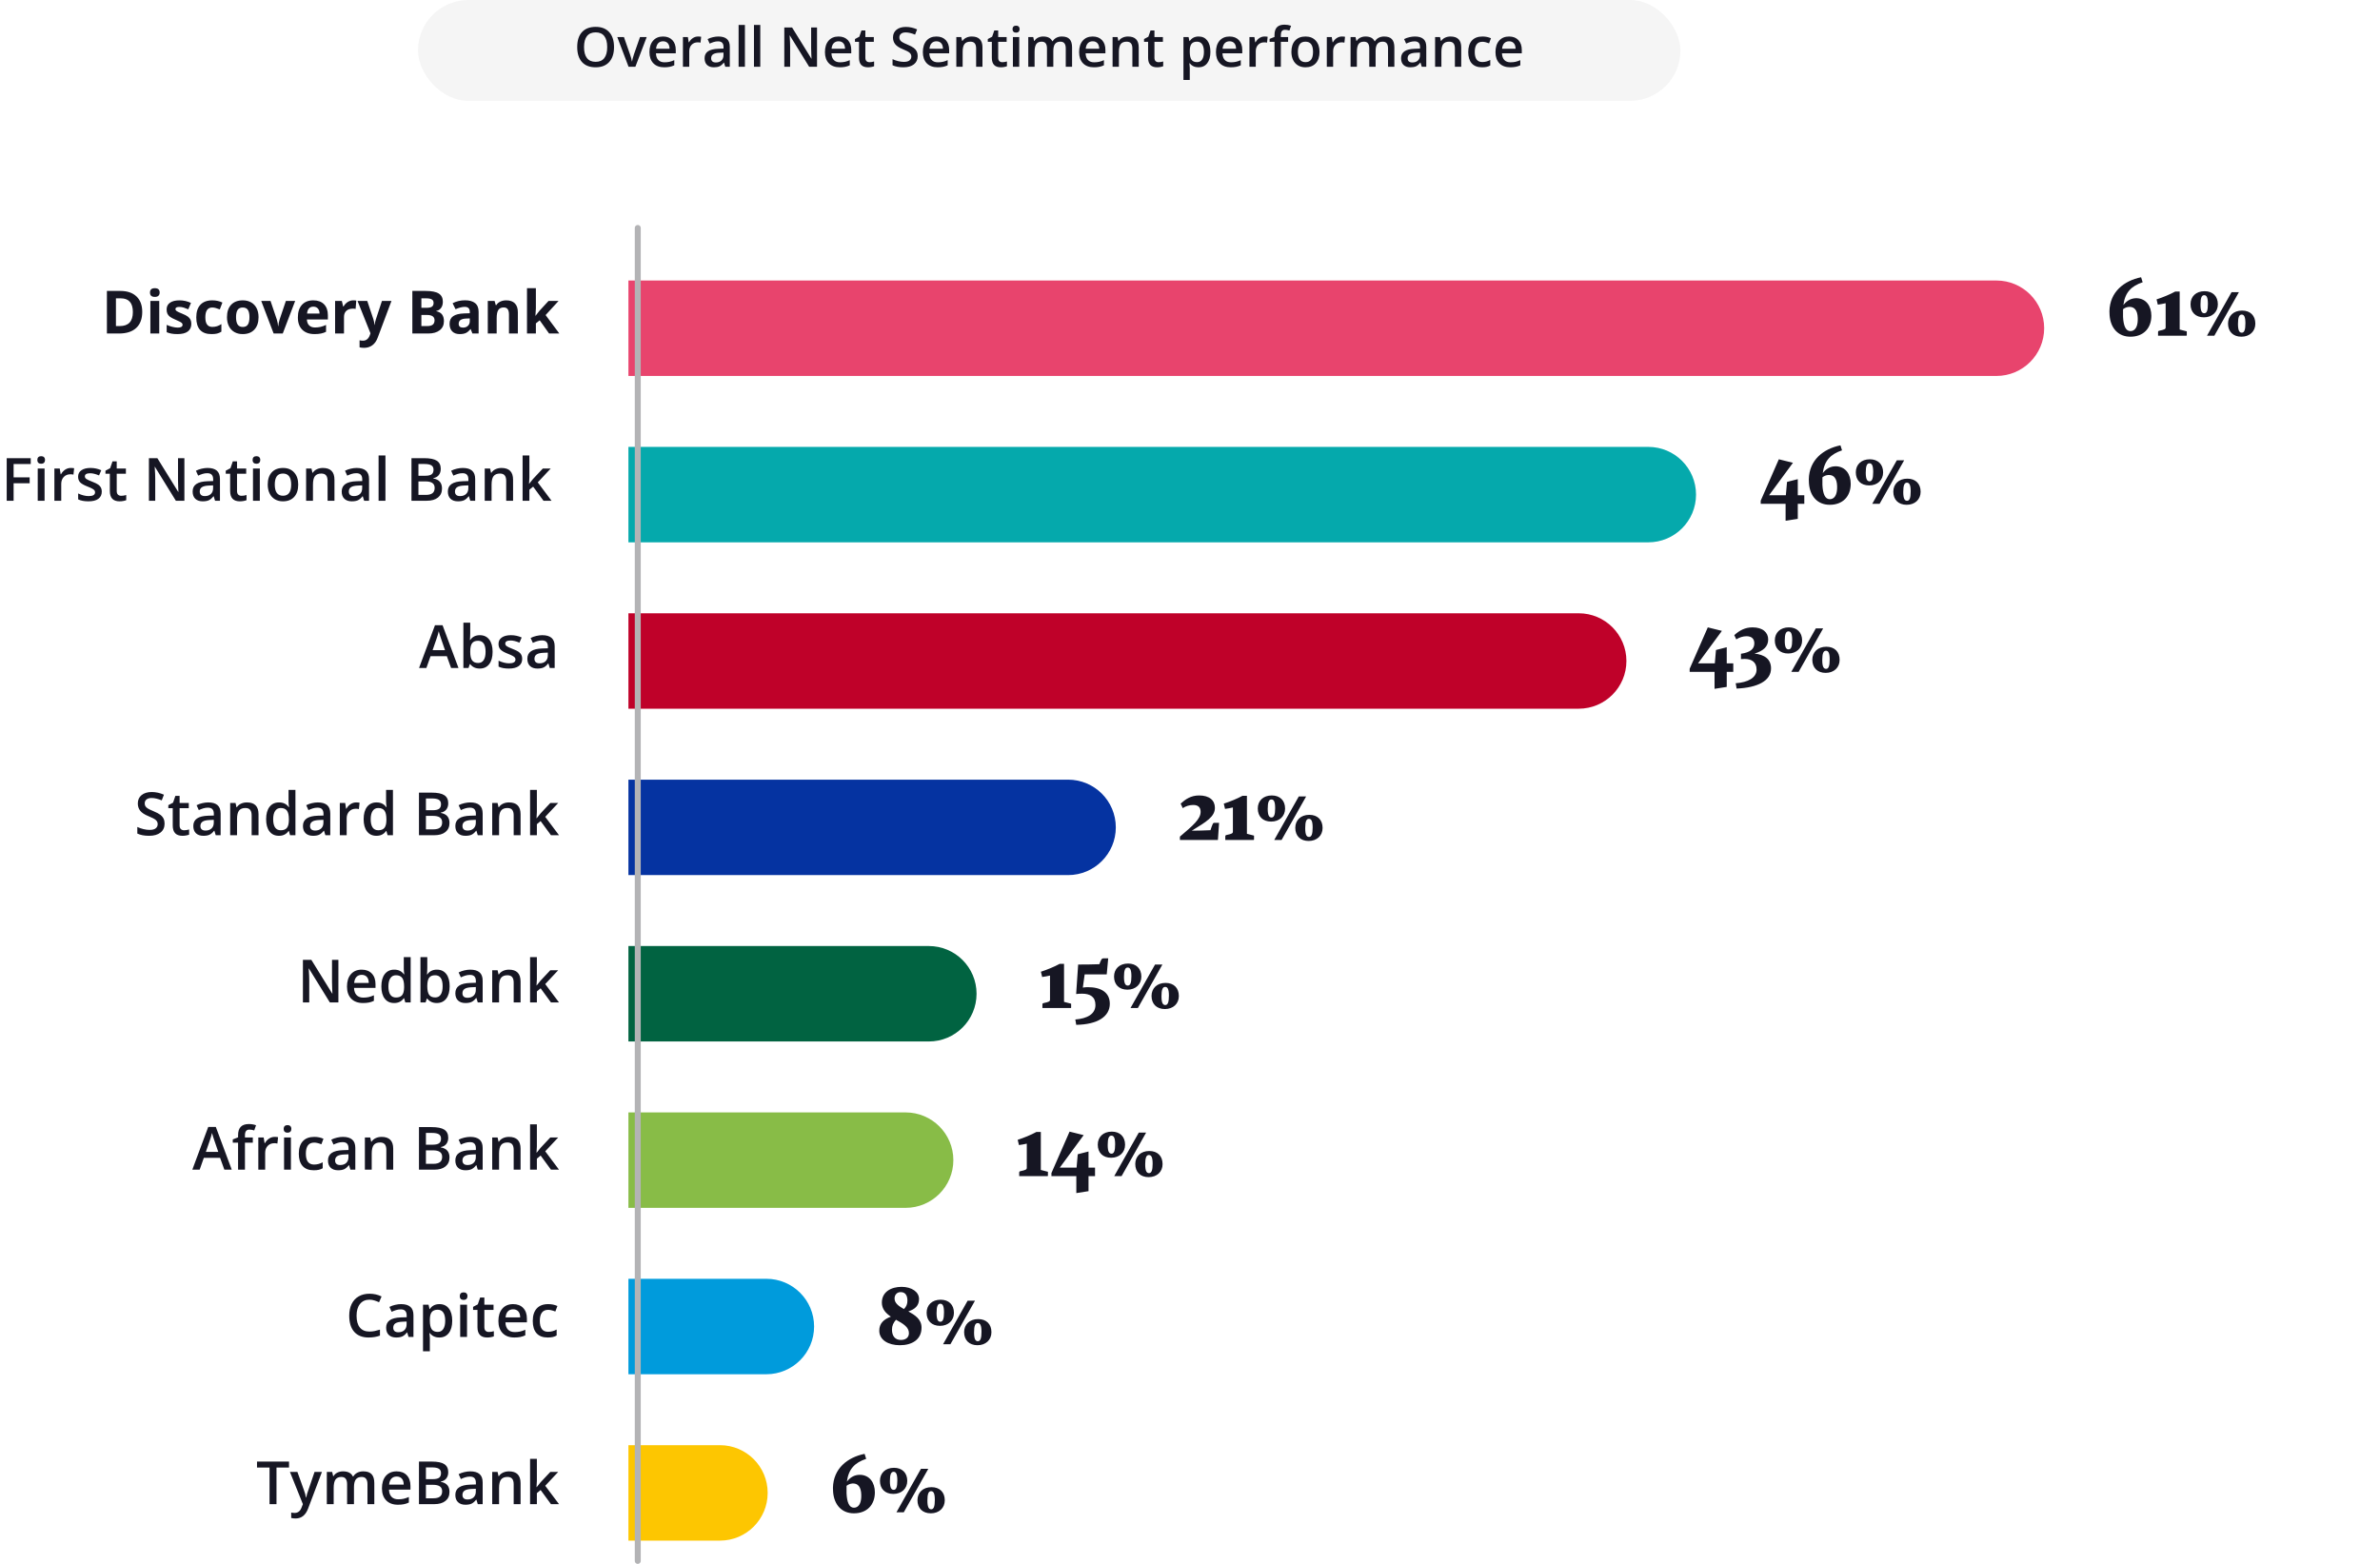 <svg width="1751" height="1151" viewBox="0 0 1751 1151" fill="none" xmlns="http://www.w3.org/2000/svg">
<rect x="307.508" width="928.813" height="74.215" rx="37.108" fill="#F5F5F5"/>
<path d="M451.744 34.632C451.744 39.336 450.564 42.993 448.206 45.602C445.86 48.211 442.533 49.516 438.224 49.516C433.862 49.516 430.508 48.224 428.163 45.641C425.83 43.045 424.664 39.362 424.664 34.592C424.664 29.822 425.837 26.159 428.183 23.602C430.541 21.046 433.902 19.768 438.263 19.768C442.559 19.768 445.88 21.066 448.225 23.662C450.571 26.258 451.744 29.914 451.744 34.632ZM429.685 34.632C429.685 38.19 430.403 40.891 431.839 42.736C433.276 44.568 435.404 45.483 438.224 45.483C441.03 45.483 443.145 44.574 444.569 42.756C446.005 40.937 446.723 38.229 446.723 34.632C446.723 31.087 446.012 28.399 444.588 26.567C443.178 24.735 441.07 23.82 438.263 23.82C435.43 23.82 433.289 24.735 431.839 26.567C430.403 28.399 429.685 31.087 429.685 34.632ZM462.437 49.12L454.135 27.259H459.037L463.485 39.968C464.249 42.103 464.71 43.83 464.868 45.147H465.027C465.145 44.199 465.606 42.472 466.41 39.968L470.858 27.259H475.799L467.458 49.12H462.437ZM488.667 49.516C485.267 49.516 482.605 48.527 480.681 46.551C478.771 44.561 477.815 41.827 477.815 38.348C477.815 34.777 478.705 31.97 480.484 29.927C482.263 27.885 484.707 26.864 487.817 26.864C490.703 26.864 492.982 27.74 494.656 29.492C496.329 31.245 497.166 33.657 497.166 36.727V39.237H482.599C482.664 41.359 483.238 42.993 484.318 44.139C485.399 45.272 486.921 45.839 488.884 45.839C490.176 45.839 491.375 45.721 492.482 45.483C493.602 45.233 494.801 44.824 496.079 44.258V48.033C494.946 48.573 493.799 48.956 492.64 49.179C491.48 49.404 490.156 49.516 488.667 49.516ZM487.817 30.382C486.341 30.382 485.155 30.85 484.259 31.785C483.376 32.721 482.849 34.085 482.678 35.877H492.6C492.574 34.072 492.139 32.708 491.296 31.785C490.452 30.85 489.293 30.382 487.817 30.382ZM513.532 26.864C514.468 26.864 515.239 26.93 515.845 27.061L515.391 31.39C514.732 31.232 514.046 31.153 513.335 31.153C511.477 31.153 509.968 31.759 508.808 32.971C507.662 34.184 507.089 35.758 507.089 37.695V49.12H502.444V27.259H506.081L506.693 31.113H506.931C507.655 29.809 508.598 28.774 509.757 28.01C510.93 27.246 512.188 26.864 513.532 26.864ZM533.595 49.12L532.666 46.076H532.508C531.454 47.407 530.393 48.316 529.326 48.804C528.258 49.278 526.888 49.516 525.214 49.516C523.066 49.516 521.386 48.936 520.174 47.776C518.975 46.617 518.375 44.976 518.375 42.854C518.375 40.601 519.212 38.901 520.885 37.755C522.559 36.608 525.109 35.982 528.535 35.877L532.31 35.758V34.592C532.31 33.195 531.981 32.154 531.322 31.469C530.676 30.771 529.668 30.422 528.298 30.422C527.178 30.422 526.104 30.586 525.076 30.916C524.048 31.245 523.06 31.634 522.111 32.082L520.609 28.761C521.795 28.142 523.093 27.674 524.503 27.358C525.913 27.028 527.244 26.864 528.495 26.864C531.276 26.864 533.371 27.47 534.781 28.682C536.204 29.894 536.916 31.799 536.916 34.395V49.12H533.595ZM526.677 45.958C528.364 45.958 529.714 45.49 530.729 44.554C531.757 43.605 532.271 42.281 532.271 40.581V38.684L529.464 38.802C527.277 38.881 525.682 39.25 524.681 39.909C523.692 40.555 523.198 41.55 523.198 42.894C523.198 43.869 523.488 44.627 524.068 45.167C524.648 45.694 525.517 45.958 526.677 45.958ZM548.044 49.12H543.399V18.364H548.044V49.12ZM559.35 49.12H554.705V18.364H559.35V49.12ZM601.096 49.12H595.305L581.093 26.093H580.935L581.034 27.378C581.218 29.828 581.31 32.069 581.31 34.098V49.12H577.021V20.222H582.753L596.926 43.131H597.044C597.018 42.828 596.965 41.728 596.886 39.83C596.807 37.919 596.767 36.43 596.767 35.363V20.222H601.096V49.12ZM617.779 49.516C614.379 49.516 611.717 48.527 609.793 46.551C607.883 44.561 606.927 41.827 606.927 38.348C606.927 34.777 607.817 31.97 609.596 29.927C611.375 27.885 613.819 26.864 616.929 26.864C619.815 26.864 622.094 27.74 623.768 29.492C625.442 31.245 626.278 33.657 626.278 36.727V39.237H611.711C611.777 41.359 612.35 42.993 613.43 44.139C614.511 45.272 616.033 45.839 617.996 45.839C619.288 45.839 620.487 45.721 621.594 45.483C622.714 45.233 623.913 44.824 625.191 44.258V48.033C624.058 48.573 622.911 48.956 621.752 49.179C620.592 49.404 619.268 49.516 617.779 49.516ZM616.929 30.382C615.453 30.382 614.267 30.85 613.371 31.785C612.488 32.721 611.961 34.085 611.79 35.877H621.712C621.686 34.072 621.251 32.708 620.408 31.785C619.564 30.85 618.405 30.382 616.929 30.382ZM639.699 45.76C640.833 45.76 641.966 45.582 643.099 45.226V48.725C642.585 48.949 641.92 49.133 641.103 49.278C640.299 49.437 639.462 49.516 638.593 49.516C634.191 49.516 631.991 47.196 631.991 42.558V30.777H629.006V28.722L632.208 27.022L633.789 22.396H636.655V27.259H642.882V30.777H636.655V42.479C636.655 43.599 636.932 44.429 637.486 44.969C638.052 45.496 638.79 45.76 639.699 45.76ZM675.16 41.273C675.16 43.843 674.231 45.859 672.373 47.322C670.515 48.784 667.952 49.516 664.684 49.516C661.416 49.516 658.741 49.008 656.659 47.994V43.526C657.976 44.146 659.373 44.633 660.849 44.989C662.338 45.345 663.722 45.523 665 45.523C666.871 45.523 668.248 45.167 669.131 44.455C670.027 43.744 670.475 42.788 670.475 41.589C670.475 40.509 670.067 39.593 669.25 38.842C668.433 38.091 666.746 37.201 664.19 36.173C661.554 35.106 659.696 33.887 658.616 32.517C657.535 31.146 656.995 29.499 656.995 27.575C656.995 25.164 657.851 23.266 659.564 21.883C661.277 20.499 663.577 19.807 666.463 19.807C669.23 19.807 671.984 20.413 674.725 21.626L673.223 25.48C670.653 24.399 668.36 23.859 666.344 23.859C664.816 23.859 663.656 24.195 662.865 24.867C662.075 25.526 661.679 26.402 661.679 27.496C661.679 28.247 661.837 28.893 662.154 29.433C662.47 29.96 662.99 30.461 663.715 30.935C664.44 31.41 665.745 32.036 667.629 32.813C669.75 33.696 671.305 34.52 672.294 35.284C673.282 36.048 674.007 36.911 674.468 37.873C674.929 38.835 675.16 39.968 675.16 41.273ZM689.806 49.516C686.407 49.516 683.745 48.527 681.821 46.551C679.91 44.561 678.955 41.827 678.955 38.348C678.955 34.777 679.844 31.97 681.623 29.927C683.402 27.885 685.847 26.864 688.957 26.864C691.842 26.864 694.122 27.74 695.796 29.492C697.469 31.245 698.306 33.657 698.306 36.727V39.237H683.738C683.804 41.359 684.377 42.993 685.458 44.139C686.538 45.272 688.06 45.839 690.024 45.839C691.315 45.839 692.514 45.721 693.621 45.483C694.741 45.233 695.941 44.824 697.219 44.258V48.033C696.086 48.573 694.939 48.956 693.779 49.179C692.62 49.404 691.296 49.516 689.806 49.516ZM688.957 30.382C687.481 30.382 686.295 30.85 685.399 31.785C684.516 32.721 683.989 34.085 683.817 35.877H693.74C693.714 34.072 693.279 32.708 692.435 31.785C691.592 30.85 690.432 30.382 688.957 30.382ZM722.816 49.12H718.151V35.679C718.151 33.993 717.808 32.734 717.123 31.904C716.451 31.074 715.377 30.659 713.901 30.659C711.938 30.659 710.502 31.238 709.592 32.398C708.683 33.558 708.228 35.501 708.228 38.229V49.12H703.583V27.259H707.22L707.873 30.125H708.11C708.769 29.084 709.704 28.28 710.917 27.714C712.129 27.147 713.473 26.864 714.949 26.864C720.194 26.864 722.816 29.532 722.816 34.869V49.12ZM737.423 45.76C738.556 45.76 739.689 45.582 740.823 45.226V48.725C740.309 48.949 739.643 49.133 738.826 49.278C738.023 49.437 737.186 49.516 736.316 49.516C731.915 49.516 729.714 47.196 729.714 42.558V30.777H726.73V28.722L729.932 27.022L731.513 22.396H734.379V27.259H740.605V30.777H734.379V42.479C734.379 43.599 734.656 44.429 735.209 44.969C735.776 45.496 736.514 45.76 737.423 45.76ZM749.856 49.12H745.211V27.259H749.856V49.12ZM744.934 21.468C744.934 20.637 745.158 19.998 745.606 19.55C746.067 19.102 746.72 18.878 747.563 18.878C748.38 18.878 749.012 19.102 749.461 19.55C749.922 19.998 750.152 20.637 750.152 21.468C750.152 22.258 749.922 22.884 749.461 23.345C749.012 23.793 748.38 24.017 747.563 24.017C746.72 24.017 746.067 23.793 745.606 23.345C745.158 22.884 744.934 22.258 744.934 21.468ZM774.939 49.12H770.274V35.64C770.274 33.966 769.958 32.721 769.325 31.904C768.693 31.074 767.705 30.659 766.361 30.659C764.568 30.659 763.251 31.245 762.407 32.418C761.577 33.578 761.162 35.515 761.162 38.229V49.12H756.517V27.259H760.154L760.806 30.125H761.043C761.65 29.084 762.526 28.28 763.672 27.714C764.832 27.147 766.104 26.864 767.487 26.864C770.847 26.864 773.074 28.01 774.168 30.303H774.484C775.13 29.222 776.039 28.379 777.212 27.773C778.385 27.167 779.729 26.864 781.244 26.864C783.854 26.864 785.751 27.523 786.937 28.84C788.136 30.158 788.736 32.167 788.736 34.869V49.12H784.091V35.64C784.091 33.966 783.768 32.721 783.122 31.904C782.49 31.074 781.501 30.659 780.157 30.659C778.352 30.659 777.028 31.225 776.184 32.359C775.354 33.479 774.939 35.205 774.939 37.537V49.12ZM804.766 49.516C801.366 49.516 798.704 48.527 796.781 46.551C794.87 44.561 793.914 41.827 793.914 38.348C793.914 34.777 794.804 31.97 796.583 29.927C798.362 27.885 800.806 26.864 803.916 26.864C806.802 26.864 809.082 27.74 810.755 29.492C812.429 31.245 813.265 33.657 813.265 36.727V39.237H798.698C798.764 41.359 799.337 42.993 800.417 44.139C801.498 45.272 803.02 45.839 804.983 45.839C806.275 45.839 807.474 45.721 808.581 45.483C809.701 45.233 810.9 44.824 812.178 44.258V48.033C811.045 48.573 809.899 48.956 808.739 49.179C807.579 49.404 806.255 49.516 804.766 49.516ZM803.916 30.382C802.44 30.382 801.254 30.85 800.358 31.785C799.475 32.721 798.948 34.085 798.777 35.877H808.699C808.673 34.072 808.238 32.708 807.395 31.785C806.552 30.85 805.392 30.382 803.916 30.382ZM837.775 49.12H833.111V35.679C833.111 33.993 832.768 32.734 832.083 31.904C831.411 31.074 830.337 30.659 828.861 30.659C826.897 30.659 825.461 31.238 824.552 32.398C823.643 33.558 823.188 35.501 823.188 38.229V49.12H818.543V27.259H822.18L822.832 30.125H823.069C823.728 29.084 824.664 28.28 825.876 27.714C827.089 27.147 828.433 26.864 829.908 26.864C835.153 26.864 837.775 29.532 837.775 34.869V49.12ZM852.383 45.76C853.516 45.76 854.649 45.582 855.782 45.226V48.725C855.268 48.949 854.603 49.133 853.786 49.278C852.982 49.437 852.145 49.516 851.276 49.516C846.874 49.516 844.674 47.196 844.674 42.558V30.777H841.689V28.722L844.891 27.022L846.472 22.396H849.339V27.259H855.565V30.777H849.339V42.479C849.339 43.599 849.615 44.429 850.169 44.969C850.735 45.496 851.473 45.76 852.383 45.76ZM881.775 49.516C879.007 49.516 876.86 48.521 875.331 46.531H875.054C875.239 48.376 875.331 49.496 875.331 49.891V58.845H870.686V27.259H874.441C874.547 27.668 874.764 28.643 875.094 30.184H875.331C876.78 27.971 878.955 26.864 881.854 26.864C884.581 26.864 886.703 27.852 888.218 29.828C889.747 31.805 890.511 34.579 890.511 38.15C890.511 41.721 889.734 44.508 888.179 46.511C886.637 48.514 884.502 49.516 881.775 49.516ZM880.648 30.659C878.803 30.659 877.453 31.199 876.596 32.279C875.753 33.36 875.331 35.086 875.331 37.458V38.15C875.331 40.812 875.753 42.742 876.596 43.941C877.439 45.127 878.816 45.721 880.727 45.721C882.335 45.721 883.573 45.062 884.443 43.744C885.313 42.426 885.748 40.548 885.748 38.111C885.748 35.66 885.313 33.808 884.443 32.556C883.587 31.291 882.322 30.659 880.648 30.659ZM905.455 49.516C902.055 49.516 899.393 48.527 897.469 46.551C895.558 44.561 894.603 41.827 894.603 38.348C894.603 34.777 895.492 31.97 897.271 29.927C899.05 27.885 901.495 26.864 904.605 26.864C907.49 26.864 909.77 27.74 911.444 29.492C913.117 31.245 913.954 33.657 913.954 36.727V39.237H899.386C899.452 41.359 900.025 42.993 901.106 44.139C902.187 45.272 903.709 45.839 905.672 45.839C906.963 45.839 908.162 45.721 909.269 45.483C910.389 45.233 911.589 44.824 912.867 44.258V48.033C911.734 48.573 910.587 48.956 909.427 49.179C908.268 49.404 906.944 49.516 905.455 49.516ZM904.605 30.382C903.129 30.382 901.943 30.85 901.047 31.785C900.164 32.721 899.637 34.085 899.465 35.877H909.388C909.362 34.072 908.927 32.708 908.083 31.785C907.24 30.85 906.08 30.382 904.605 30.382ZM930.32 26.864C931.256 26.864 932.027 26.93 932.633 27.061L932.178 31.39C931.519 31.232 930.834 31.153 930.123 31.153C928.265 31.153 926.756 31.759 925.596 32.971C924.45 34.184 923.877 35.758 923.877 37.695V49.12H919.231V27.259H922.868L923.481 31.113H923.718C924.443 29.809 925.385 28.774 926.545 28.01C927.718 27.246 928.976 26.864 930.32 26.864ZM947.675 30.777H942.338V49.12H937.673V30.777H934.076V28.603L937.673 27.18V25.757C937.673 23.174 938.279 21.263 939.492 20.025C940.704 18.773 942.555 18.147 945.046 18.147C946.68 18.147 948.288 18.417 949.869 18.957L948.643 22.476C947.497 22.107 946.403 21.922 945.362 21.922C944.308 21.922 943.537 22.252 943.05 22.91C942.575 23.556 942.338 24.531 942.338 25.836V27.259H947.675V30.777ZM970.801 38.15C970.801 41.721 969.885 44.508 968.054 46.511C966.222 48.514 963.672 49.516 960.404 49.516C958.362 49.516 956.556 49.054 954.988 48.132C953.42 47.209 952.214 45.885 951.371 44.159C950.528 42.433 950.106 40.43 950.106 38.15C950.106 34.605 951.015 31.838 952.834 29.848C954.652 27.858 957.215 26.864 960.523 26.864C963.685 26.864 966.189 27.885 968.034 29.927C969.879 31.957 970.801 34.698 970.801 38.15ZM954.89 38.15C954.89 43.197 956.754 45.721 960.483 45.721C964.173 45.721 966.018 43.197 966.018 38.15C966.018 33.156 964.16 30.659 960.444 30.659C958.494 30.659 957.077 31.304 956.194 32.596C955.324 33.887 954.89 35.739 954.89 38.15ZM987.247 26.864C988.182 26.864 988.953 26.93 989.559 27.061L989.105 31.39C988.446 31.232 987.76 31.153 987.049 31.153C985.191 31.153 983.682 31.759 982.522 32.971C981.376 34.184 980.803 35.758 980.803 37.695V49.12H976.158V27.259H979.795L980.408 31.113H980.645C981.369 29.809 982.312 28.774 983.471 28.01C984.644 27.246 985.902 26.864 987.247 26.864ZM1012.05 49.12H1007.39V35.64C1007.39 33.966 1007.07 32.721 1006.44 31.904C1005.81 31.074 1004.82 30.659 1003.47 30.659C1001.68 30.659 1000.36 31.245 999.521 32.418C998.691 33.578 998.276 35.515 998.276 38.229V49.12H993.631V27.259H997.268L997.92 30.125H998.157C998.764 29.084 999.64 28.28 1000.79 27.714C1001.95 27.147 1003.22 26.864 1004.6 26.864C1007.96 26.864 1010.19 28.01 1011.28 30.303H1011.6C1012.24 29.222 1013.15 28.379 1014.33 27.773C1015.5 27.167 1016.84 26.864 1018.36 26.864C1020.97 26.864 1022.87 27.523 1024.05 28.84C1025.25 30.158 1025.85 32.167 1025.85 34.869V49.12H1021.2V35.64C1021.2 33.966 1020.88 32.721 1020.24 31.904C1019.6 31.074 1018.62 30.659 1017.27 30.659C1015.47 30.659 1014.14 31.225 1013.3 32.359C1012.47 33.479 1012.05 35.205 1012.05 37.537V49.12ZM1046.01 49.12L1045.08 46.076H1044.92C1043.87 47.407 1042.81 48.316 1041.74 48.804C1040.67 49.278 1039.3 49.516 1037.63 49.516C1035.48 49.516 1033.8 48.936 1032.59 47.776C1031.39 46.617 1030.79 44.976 1030.79 42.854C1030.79 40.601 1031.63 38.901 1033.3 37.755C1034.98 36.608 1037.52 35.982 1040.95 35.877L1044.73 35.758V34.592C1044.73 33.195 1044.4 32.154 1043.74 31.469C1043.09 30.771 1042.08 30.422 1040.71 30.422C1039.59 30.422 1038.52 30.586 1037.49 30.916C1036.46 31.245 1035.48 31.634 1034.53 32.082L1033.02 28.761C1034.21 28.142 1035.51 27.674 1036.92 27.358C1038.33 27.028 1039.66 26.864 1040.91 26.864C1043.69 26.864 1045.79 27.47 1047.2 28.682C1048.62 29.894 1049.33 31.799 1049.33 34.395V49.12H1046.01ZM1039.09 45.958C1040.78 45.958 1042.13 45.49 1043.15 44.554C1044.17 43.605 1044.69 42.281 1044.69 40.581V38.684L1041.88 38.802C1039.69 38.881 1038.1 39.25 1037.1 39.909C1036.11 40.555 1035.61 41.55 1035.61 42.894C1035.61 43.869 1035.9 44.627 1036.48 45.167C1037.06 45.694 1037.93 45.958 1039.09 45.958ZM1075.05 49.12H1070.38V35.679C1070.38 33.993 1070.04 32.734 1069.35 31.904C1068.68 31.074 1067.61 30.659 1066.13 30.659C1064.17 30.659 1062.73 31.238 1061.82 32.398C1060.91 33.558 1060.46 35.501 1060.46 38.229V49.12H1055.82V27.259H1059.45L1060.1 30.125H1060.34C1061 29.084 1061.94 28.28 1063.15 27.714C1064.36 27.147 1065.7 26.864 1067.18 26.864C1072.43 26.864 1075.05 29.532 1075.05 34.869V49.12ZM1090.33 49.516C1087.02 49.516 1084.5 48.554 1082.78 46.63C1081.06 44.693 1080.21 41.919 1080.21 38.308C1080.21 34.632 1081.1 31.805 1082.89 29.828C1084.7 27.852 1087.3 26.864 1090.7 26.864C1093.01 26.864 1095.08 27.292 1096.93 28.148L1095.53 31.884C1093.56 31.12 1091.94 30.738 1090.66 30.738C1086.88 30.738 1084.99 33.248 1084.99 38.269C1084.99 40.72 1085.46 42.565 1086.39 43.803C1087.34 45.029 1088.73 45.641 1090.54 45.641C1092.61 45.641 1094.57 45.127 1096.41 44.1V48.152C1095.58 48.639 1094.7 48.989 1093.75 49.199C1092.81 49.41 1091.67 49.516 1090.33 49.516ZM1111.1 49.516C1107.7 49.516 1105.04 48.527 1103.12 46.551C1101.2 44.561 1100.25 41.827 1100.25 38.348C1100.25 34.777 1101.14 31.97 1102.92 29.927C1104.7 27.885 1107.14 26.864 1110.25 26.864C1113.14 26.864 1115.42 27.74 1117.09 29.492C1118.76 31.245 1119.6 33.657 1119.6 36.727V39.237H1105.03C1105.1 41.359 1105.67 42.993 1106.75 44.139C1107.83 45.272 1109.35 45.839 1111.32 45.839C1112.61 45.839 1113.81 45.721 1114.92 45.483C1116.04 45.233 1117.23 44.824 1118.51 44.258V48.033C1117.38 48.573 1116.23 48.956 1115.07 49.179C1113.91 49.404 1112.59 49.516 1111.1 49.516ZM1110.25 30.382C1108.78 30.382 1107.59 30.85 1106.69 31.785C1105.81 32.721 1105.28 34.085 1105.11 35.877H1115.03C1115.01 34.072 1114.57 32.708 1113.73 31.785C1112.89 30.85 1111.73 30.382 1110.25 30.382Z" fill="#161623"/>
<path d="M104.65 229.428C104.65 234.585 103.178 238.535 100.235 241.278C97.306 244.021 93.07 245.393 87.527 245.393H78.655V214.062H88.491C93.606 214.062 97.578 215.412 100.406 218.112C103.235 220.813 104.65 224.584 104.65 229.428ZM97.749 229.599C97.749 222.87 94.778 219.505 88.834 219.505H85.298V239.907H88.148C94.549 239.907 97.749 236.471 97.749 229.599ZM110.35 215.241C110.35 213.112 111.536 212.048 113.907 212.048C116.279 212.048 117.465 213.112 117.465 215.241C117.465 216.255 117.165 217.048 116.565 217.62C115.979 218.177 115.093 218.455 113.907 218.455C111.536 218.455 110.35 217.384 110.35 215.241ZM117.165 245.393H110.629V221.434H117.165V245.393ZM140.759 238.278C140.759 240.736 139.902 242.607 138.188 243.893C136.488 245.179 133.938 245.822 130.537 245.822C128.794 245.822 127.308 245.7 126.08 245.457C124.851 245.229 123.701 244.886 122.63 244.429V239.028C123.844 239.6 125.208 240.078 126.723 240.464C128.251 240.85 129.594 241.043 130.752 241.043C133.123 241.043 134.309 240.357 134.309 238.985C134.309 238.471 134.152 238.057 133.838 237.742C133.523 237.414 132.98 237.05 132.209 236.649C131.437 236.235 130.409 235.757 129.123 235.214C127.28 234.442 125.923 233.728 125.051 233.071C124.194 232.413 123.565 231.663 123.165 230.82C122.78 229.963 122.587 228.913 122.587 227.67C122.587 225.542 123.408 223.899 125.051 222.741C126.708 221.57 129.051 220.984 132.08 220.984C134.966 220.984 137.774 221.613 140.502 222.87L138.531 227.585C137.331 227.07 136.209 226.649 135.166 226.32C134.123 225.992 133.059 225.827 131.973 225.827C130.044 225.827 129.08 226.349 129.08 227.392C129.08 227.977 129.387 228.485 130.002 228.913C130.63 229.342 131.995 229.978 134.095 230.82C135.966 231.578 137.338 232.285 138.209 232.942C139.081 233.599 139.724 234.356 140.138 235.214C140.552 236.071 140.759 237.092 140.759 238.278ZM155.589 245.822C148.131 245.822 144.403 241.728 144.403 233.542C144.403 229.47 145.417 226.363 147.446 224.22C149.474 222.063 152.382 220.984 156.168 220.984C158.939 220.984 161.425 221.527 163.625 222.613L161.697 227.67C160.668 227.256 159.711 226.92 158.825 226.663C157.939 226.392 157.054 226.256 156.168 226.256C152.768 226.256 151.067 228.67 151.067 233.499C151.067 238.185 152.768 240.528 156.168 240.528C157.425 240.528 158.589 240.364 159.661 240.035C160.732 239.693 161.804 239.164 162.875 238.45V244.043C161.818 244.714 160.747 245.179 159.661 245.436C158.589 245.693 157.232 245.822 155.589 245.822ZM173.655 233.371C173.655 235.742 174.041 237.535 174.812 238.75C175.598 239.964 176.869 240.571 178.627 240.571C180.37 240.571 181.62 239.971 182.377 238.771C183.148 237.557 183.534 235.757 183.534 233.371C183.534 230.999 183.148 229.22 182.377 228.035C181.605 226.849 180.341 226.256 178.584 226.256C176.841 226.256 175.584 226.849 174.812 228.035C174.041 229.206 173.655 230.985 173.655 233.371ZM190.22 233.371C190.22 237.271 189.192 240.321 187.134 242.521C185.077 244.722 182.213 245.822 178.541 245.822C176.241 245.822 174.212 245.322 172.455 244.321C170.697 243.307 169.347 241.857 168.404 239.971C167.461 238.085 166.99 235.885 166.99 233.371C166.99 229.456 168.012 226.413 170.055 224.241C172.098 222.07 174.969 220.984 178.669 220.984C180.97 220.984 182.998 221.484 184.756 222.484C186.513 223.484 187.863 224.92 188.806 226.792C189.749 228.663 190.22 230.856 190.22 233.371ZM201.321 245.393L192.192 221.434H199.028L203.657 235.085C204.171 236.814 204.493 238.45 204.621 239.993H204.75C204.821 238.621 205.143 236.985 205.714 235.085L210.322 221.434H217.158L208.029 245.393H201.321ZM230.53 225.634C229.145 225.634 228.059 226.077 227.273 226.963C226.487 227.835 226.037 229.078 225.923 230.692H235.095C235.067 229.078 234.645 227.835 233.831 226.963C233.016 226.077 231.916 225.634 230.53 225.634ZM231.452 245.822C227.595 245.822 224.58 244.757 222.408 242.629C220.237 240.5 219.151 237.485 219.151 233.585C219.151 229.57 220.151 226.47 222.151 224.284C224.166 222.084 226.944 220.984 230.488 220.984C233.874 220.984 236.509 221.948 238.395 223.877C240.281 225.806 241.224 228.47 241.224 231.871V235.042H225.773C225.844 236.9 226.394 238.35 227.423 239.393C228.452 240.435 229.895 240.957 231.752 240.957C233.195 240.957 234.559 240.807 235.845 240.507C237.131 240.207 238.474 239.728 239.874 239.071V244.129C238.731 244.7 237.51 245.122 236.209 245.393C234.909 245.679 233.324 245.822 231.452 245.822ZM259.911 220.984C260.797 220.984 261.533 221.048 262.119 221.177L261.626 227.306C261.097 227.163 260.454 227.092 259.697 227.092C257.611 227.092 255.982 227.627 254.811 228.699C253.654 229.77 253.075 231.271 253.075 233.199V245.393H246.539V221.434H251.489L252.454 225.463H252.775C253.518 224.12 254.518 223.041 255.775 222.227C257.047 221.398 258.425 220.984 259.911 220.984ZM263.04 221.434H270.198L274.719 234.914C275.105 236.085 275.369 237.471 275.512 239.071H275.641C275.798 237.6 276.105 236.214 276.562 234.914L280.998 221.434H288.006L277.87 248.458C276.941 250.958 275.612 252.829 273.884 254.072C272.169 255.315 270.162 255.937 267.862 255.937C266.733 255.937 265.626 255.815 264.54 255.572V250.386C265.326 250.572 266.183 250.665 267.112 250.665C268.269 250.665 269.276 250.308 270.133 249.593C271.005 248.893 271.683 247.829 272.169 246.4L272.555 245.222L263.04 221.434ZM303.372 214.062H313.122C317.565 214.062 320.787 214.698 322.787 215.969C324.802 217.227 325.809 219.234 325.809 221.991C325.809 223.863 325.366 225.399 324.48 226.599C323.609 227.799 322.444 228.52 320.987 228.763V228.978C322.973 229.42 324.402 230.249 325.273 231.463C326.159 232.678 326.602 234.292 326.602 236.307C326.602 239.164 325.566 241.393 323.494 242.993C321.437 244.593 318.637 245.393 315.094 245.393H303.372V214.062ZM310.015 226.47H313.872C315.672 226.47 316.973 226.192 317.773 225.634C318.587 225.077 318.994 224.156 318.994 222.87C318.994 221.67 318.551 220.813 317.665 220.298C316.794 219.77 315.408 219.505 313.508 219.505H310.015V226.47ZM310.015 231.742V239.907H314.344C316.173 239.907 317.523 239.557 318.394 238.857C319.266 238.157 319.701 237.085 319.701 235.642C319.701 233.042 317.844 231.742 314.13 231.742H310.015ZM347.561 245.393L346.296 242.136H346.125C345.025 243.521 343.889 244.486 342.717 245.029C341.56 245.557 340.046 245.822 338.174 245.822C335.874 245.822 334.06 245.164 332.731 243.85C331.417 242.536 330.759 240.664 330.759 238.235C330.759 235.692 331.645 233.821 333.417 232.621C335.203 231.406 337.888 230.735 341.474 230.606L345.632 230.478V229.428C345.632 226.999 344.389 225.784 341.903 225.784C339.989 225.784 337.738 226.363 335.152 227.52L332.988 223.106C335.745 221.663 338.803 220.941 342.16 220.941C345.375 220.941 347.839 221.641 349.554 223.041C351.268 224.441 352.125 226.57 352.125 229.428V245.393H347.561ZM345.632 234.292L343.103 234.378C341.203 234.435 339.789 234.778 338.86 235.407C337.931 236.035 337.467 236.992 337.467 238.278C337.467 240.121 338.524 241.043 340.639 241.043C342.153 241.043 343.36 240.607 344.26 239.735C345.175 238.864 345.632 237.707 345.632 236.264V234.292ZM380.992 245.393H374.455V231.399C374.455 229.67 374.148 228.377 373.534 227.52C372.92 226.649 371.941 226.213 370.598 226.213C368.769 226.213 367.448 226.827 366.633 228.056C365.819 229.27 365.412 231.292 365.412 234.121V245.393H358.876V221.434H363.869L364.748 224.499H365.112C365.84 223.341 366.841 222.47 368.112 221.884C369.398 221.284 370.855 220.984 372.484 220.984C375.27 220.984 377.384 221.741 378.827 223.256C380.27 224.756 380.992 226.927 380.992 229.77V245.393ZM394 232.363L396.85 228.72L403.558 221.434H410.93L401.415 231.828L411.508 245.393H403.965L397.064 235.685L394.257 237.935V245.393H387.721V212.048H394.257V226.92L393.914 232.363H394Z" fill="#161623"/>
<path d="M10.014 368.439H4.935V337.109H22.614V341.437H10.014V351.231H21.822V355.581H10.014V368.439ZM32.794 368.439H27.758V344.738H32.794V368.439ZM27.458 338.459C27.458 337.559 27.701 336.866 28.186 336.38C28.686 335.894 29.393 335.651 30.308 335.651C31.194 335.651 31.879 335.894 32.365 336.38C32.865 336.866 33.115 337.559 33.115 338.459C33.115 339.316 32.865 339.994 32.365 340.495C31.879 340.98 31.194 341.223 30.308 341.223C29.393 341.223 28.686 340.98 28.186 340.495C27.701 339.994 27.458 339.316 27.458 338.459ZM52.038 344.309C53.052 344.309 53.888 344.381 54.545 344.523L54.052 349.217C53.338 349.045 52.595 348.959 51.824 348.959C49.809 348.959 48.173 349.617 46.916 350.931C45.673 352.245 45.052 353.953 45.052 356.053V368.439H40.016V344.738H43.959L44.623 348.917H44.88C45.666 347.502 46.688 346.381 47.945 345.552C49.216 344.723 50.581 344.309 52.038 344.309ZM74.883 361.689C74.883 364.003 74.04 365.782 72.354 367.025C70.668 368.254 68.254 368.868 65.11 368.868C61.953 368.868 59.417 368.389 57.503 367.432V363.082C60.289 364.368 62.882 365.011 65.282 365.011C68.382 365.011 69.932 364.075 69.932 362.203C69.932 361.603 69.761 361.103 69.418 360.703C69.075 360.303 68.511 359.889 67.725 359.46C66.939 359.032 65.846 358.546 64.446 358.003C61.717 356.946 59.867 355.889 58.896 354.831C57.938 353.774 57.46 352.403 57.46 350.717C57.46 348.688 58.274 347.116 59.903 346.002C61.546 344.873 63.775 344.309 66.589 344.309C69.375 344.309 72.011 344.873 74.497 346.002L72.868 349.795C70.311 348.738 68.161 348.209 66.418 348.209C63.76 348.209 62.432 348.967 62.432 350.481C62.432 351.224 62.775 351.853 63.46 352.367C64.16 352.881 65.675 353.588 68.004 354.488C69.961 355.246 71.382 355.939 72.268 356.567C73.154 357.196 73.811 357.924 74.24 358.753C74.668 359.567 74.883 360.546 74.883 361.689ZM89.177 364.796C90.405 364.796 91.634 364.603 92.862 364.218V368.011C92.305 368.254 91.584 368.454 90.698 368.611C89.826 368.782 88.919 368.868 87.976 368.868C83.205 368.868 80.819 366.354 80.819 361.325V348.552H77.583V346.324L81.054 344.481L82.769 339.466H85.876V344.738H92.627V348.552H85.876V361.239C85.876 362.453 86.176 363.353 86.776 363.939C87.391 364.511 88.191 364.796 89.177 364.796ZM135.659 368.439H129.379L113.971 343.473H113.8L113.907 344.866C114.107 347.524 114.207 349.952 114.207 352.153V368.439H109.557V337.109H115.771L131.137 361.946H131.265C131.237 361.618 131.18 360.425 131.094 358.367C131.008 356.296 130.965 354.681 130.965 353.524V337.109H135.659V368.439ZM158.224 368.439L157.217 365.139H157.046C155.903 366.582 154.753 367.568 153.596 368.097C152.438 368.611 150.952 368.868 149.138 368.868C146.809 368.868 144.988 368.239 143.673 366.982C142.373 365.725 141.723 363.946 141.723 361.646C141.723 359.203 142.63 357.36 144.445 356.117C146.259 354.874 149.024 354.196 152.738 354.081L156.832 353.953V352.688C156.832 351.174 156.474 350.045 155.76 349.302C155.06 348.545 153.967 348.167 152.481 348.167C151.267 348.167 150.102 348.345 148.988 348.702C147.874 349.059 146.802 349.481 145.774 349.967L144.145 346.366C145.431 345.695 146.838 345.188 148.367 344.845C149.895 344.488 151.338 344.309 152.695 344.309C155.71 344.309 157.982 344.966 159.51 346.281C161.053 347.595 161.825 349.659 161.825 352.474V368.439H158.224ZM150.724 365.011C152.553 365.011 154.017 364.503 155.117 363.489C156.231 362.46 156.789 361.025 156.789 359.182V357.124L153.746 357.253C151.374 357.339 149.645 357.739 148.559 358.453C147.488 359.153 146.952 360.232 146.952 361.689C146.952 362.746 147.267 363.568 147.895 364.153C148.524 364.725 149.467 365.011 150.724 365.011ZM177.683 364.796C178.912 364.796 180.14 364.603 181.369 364.218V368.011C180.812 368.254 180.09 368.454 179.205 368.611C178.333 368.782 177.426 368.868 176.483 368.868C171.711 368.868 169.325 366.354 169.325 361.325V348.552H166.089V346.324L169.561 344.481L171.275 339.466H174.383V344.738H181.133V348.552H174.383V361.239C174.383 362.453 174.683 363.353 175.283 363.939C175.897 364.511 176.697 364.796 177.683 364.796ZM191.163 368.439H186.127V344.738H191.163V368.439ZM185.827 338.459C185.827 337.559 186.069 336.866 186.555 336.38C187.055 335.894 187.762 335.651 188.677 335.651C189.563 335.651 190.248 335.894 190.734 336.38C191.234 336.866 191.484 337.559 191.484 338.459C191.484 339.316 191.234 339.994 190.734 340.495C190.248 340.98 189.563 341.223 188.677 341.223C187.762 341.223 187.055 340.98 186.555 340.495C186.069 339.994 185.827 339.316 185.827 338.459ZM219.408 356.546C219.408 360.417 218.415 363.439 216.429 365.611C214.443 367.782 211.678 368.868 208.135 368.868C205.921 368.868 203.964 368.368 202.263 367.368C200.563 366.368 199.256 364.932 198.342 363.06C197.427 361.189 196.97 359.017 196.97 356.546C196.97 352.703 197.956 349.702 199.928 347.545C201.899 345.388 204.678 344.309 208.264 344.309C211.693 344.309 214.407 345.416 216.407 347.631C218.408 349.831 219.408 352.803 219.408 356.546ZM202.156 356.546C202.156 362.018 204.178 364.753 208.221 364.753C212.221 364.753 214.221 362.018 214.221 356.546C214.221 351.131 212.207 348.424 208.178 348.424C206.064 348.424 204.528 349.124 203.571 350.524C202.628 351.924 202.156 353.931 202.156 356.546ZM246.067 368.439H241.009V353.867C241.009 352.038 240.638 350.674 239.895 349.774C239.166 348.874 238.002 348.424 236.402 348.424C234.273 348.424 232.716 349.052 231.73 350.31C230.744 351.567 230.251 353.674 230.251 356.631V368.439H225.215V344.738H229.158L229.865 347.845H230.123C230.837 346.716 231.851 345.845 233.166 345.231C234.48 344.616 235.937 344.309 237.537 344.309C243.224 344.309 246.067 347.202 246.067 352.988V368.439ZM267.904 368.439L266.897 365.139H266.725C265.582 366.582 264.432 367.568 263.275 368.097C262.118 368.611 260.632 368.868 258.818 368.868C256.489 368.868 254.667 368.239 253.353 366.982C252.053 365.725 251.403 363.946 251.403 361.646C251.403 359.203 252.31 357.36 254.124 356.117C255.939 354.874 258.703 354.196 262.418 354.081L266.511 353.953V352.688C266.511 351.174 266.154 350.045 265.44 349.302C264.74 348.545 263.647 348.167 262.161 348.167C260.946 348.167 259.782 348.345 258.668 348.702C257.553 349.059 256.482 349.481 255.453 349.967L253.824 346.366C255.11 345.695 256.517 345.188 258.046 344.845C259.575 344.488 261.018 344.309 262.375 344.309C265.39 344.309 267.661 344.966 269.19 346.281C270.733 347.595 271.504 349.659 271.504 352.474V368.439H267.904ZM260.403 365.011C262.232 365.011 263.697 364.503 264.797 363.489C265.911 362.46 266.468 361.025 266.468 359.182V357.124L263.425 357.253C261.054 357.339 259.325 357.739 258.239 358.453C257.168 359.153 256.632 360.232 256.632 361.689C256.632 362.746 256.946 363.568 257.575 364.153C258.203 364.725 259.146 365.011 260.403 365.011ZM283.569 368.439H278.533V335.094H283.569V368.439ZM302.728 337.109H312.029C316.343 337.109 319.458 337.737 321.372 338.994C323.301 340.252 324.265 342.238 324.265 344.952C324.265 346.781 323.794 348.302 322.851 349.517C321.908 350.731 320.551 351.495 318.779 351.81V352.024C320.979 352.438 322.594 353.26 323.622 354.488C324.665 355.703 325.187 357.353 325.187 359.439C325.187 362.253 324.201 364.461 322.23 366.061C320.272 367.647 317.543 368.439 314.043 368.439H302.728V337.109ZM307.85 350.052H312.779C314.922 350.052 316.486 349.717 317.472 349.045C318.458 348.359 318.951 347.202 318.951 345.573C318.951 344.102 318.415 343.038 317.343 342.38C316.286 341.723 314.6 341.395 312.286 341.395H307.85V350.052ZM307.85 354.21V364.132H313.293C315.436 364.132 317.051 363.725 318.136 362.91C319.236 362.082 319.786 360.782 319.786 359.01C319.786 357.381 319.229 356.174 318.115 355.388C317.001 354.603 315.308 354.21 313.036 354.21H307.85ZM345.996 368.439L344.988 365.139H344.817C343.674 366.582 342.524 367.568 341.367 368.097C340.209 368.611 338.724 368.868 336.909 368.868C334.58 368.868 332.759 368.239 331.444 366.982C330.144 365.725 329.494 363.946 329.494 361.646C329.494 359.203 330.402 357.36 332.216 356.117C334.03 354.874 336.795 354.196 340.509 354.081L344.603 353.953V352.688C344.603 351.174 344.245 350.045 343.531 349.302C342.831 348.545 341.738 348.167 340.252 348.167C339.038 348.167 337.874 348.345 336.759 348.702C335.645 349.059 334.573 349.481 333.545 349.967L331.916 346.366C333.202 345.695 334.609 345.188 336.138 344.845C337.666 344.488 339.109 344.309 340.467 344.309C343.481 344.309 345.753 344.966 347.281 346.281C348.824 347.595 349.596 349.659 349.596 352.474V368.439H345.996ZM338.495 365.011C340.324 365.011 341.788 364.503 342.888 363.489C344.003 362.46 344.56 361.025 344.56 359.182V357.124L341.517 357.253C339.145 357.339 337.416 357.739 336.331 358.453C335.259 359.153 334.723 360.232 334.723 361.689C334.723 362.746 335.038 363.568 335.666 364.153C336.295 364.725 337.238 365.011 338.495 365.011ZM377.476 368.439H372.419V353.867C372.419 352.038 372.047 350.674 371.305 349.774C370.576 348.874 369.412 348.424 367.811 348.424C365.683 348.424 364.125 349.052 363.14 350.31C362.154 351.567 361.661 353.674 361.661 356.631V368.439H356.625V344.738H360.568L361.275 347.845H361.532C362.247 346.716 363.261 345.845 364.576 345.231C365.89 344.616 367.347 344.309 368.947 344.309C374.633 344.309 377.476 347.202 377.476 352.988V368.439ZM389.349 355.924L392.199 352.367L399.357 344.738H405.164L395.628 354.917L405.764 368.439H399.85L392.242 358.046L389.477 360.317V368.439H384.484V335.094H389.477V351.36L389.22 355.924H389.349Z" fill="#161623"/>
<path d="M331.874 491.486L328.745 482.785H316.766L313.701 491.486H308.301L320.023 460.026H325.595L337.317 491.486H331.874ZM327.395 478.371L324.459 469.841C324.245 469.27 323.945 468.37 323.559 467.141C323.187 465.913 322.93 465.013 322.787 464.441C322.402 466.198 321.837 468.12 321.094 470.206L318.266 478.371H327.395ZM353.025 467.356C355.983 467.356 358.283 468.427 359.926 470.57C361.583 472.713 362.412 475.721 362.412 479.592C362.412 483.478 361.576 486.507 359.904 488.679C358.233 490.836 355.911 491.915 352.94 491.915C349.939 491.915 347.611 490.836 345.953 488.679H345.611L344.689 491.486H340.917V458.141H345.953V466.07C345.953 466.656 345.925 467.527 345.868 468.684C345.811 469.841 345.768 470.577 345.739 470.892H345.953C347.554 468.534 349.911 467.356 353.025 467.356ZM351.718 471.47C349.689 471.47 348.225 472.07 347.325 473.27C346.439 474.456 345.982 476.449 345.953 479.249V479.592C345.953 482.478 346.411 484.571 347.325 485.871C348.239 487.157 349.732 487.8 351.804 487.8C353.59 487.8 354.94 487.093 355.854 485.678C356.783 484.264 357.247 482.221 357.247 479.549C357.247 474.163 355.404 471.47 351.718 471.47ZM384.185 484.735C384.185 487.05 383.342 488.829 381.656 490.072C379.97 491.3 377.556 491.915 374.413 491.915C371.255 491.915 368.719 491.436 366.805 490.479V486.128C369.591 487.414 372.184 488.057 374.584 488.057C377.684 488.057 379.234 487.121 379.234 485.25C379.234 484.65 379.063 484.15 378.72 483.75C378.377 483.35 377.813 482.935 377.027 482.507C376.241 482.078 375.148 481.592 373.748 481.049C371.02 479.992 369.169 478.935 368.198 477.878C367.241 476.821 366.762 475.449 366.762 473.763C366.762 471.734 367.576 470.163 369.205 469.049C370.848 467.92 373.077 467.356 375.891 467.356C378.677 467.356 381.313 467.92 383.799 469.049L382.17 472.842C379.613 471.784 377.463 471.256 375.72 471.256C373.063 471.256 371.734 472.013 371.734 473.527C371.734 474.27 372.077 474.899 372.763 475.413C373.463 475.928 374.977 476.635 377.306 477.535C379.263 478.292 380.685 478.985 381.57 479.614C382.456 480.242 383.113 480.971 383.542 481.8C383.971 482.614 384.185 483.593 384.185 484.735ZM404.479 491.486L403.472 488.186H403.301C402.158 489.629 401.008 490.614 399.85 491.143C398.693 491.657 397.207 491.915 395.393 491.915C393.064 491.915 391.243 491.286 389.928 490.029C388.628 488.771 387.978 486.993 387.978 484.693C387.978 482.25 388.885 480.407 390.7 479.164C392.514 477.921 395.279 477.242 398.993 477.128L403.086 476.999V475.735C403.086 474.22 402.729 473.092 402.015 472.349C401.315 471.592 400.222 471.213 398.736 471.213C397.522 471.213 396.357 471.392 395.243 471.749C394.128 472.106 393.057 472.527 392.028 473.013L390.4 469.413C391.685 468.741 393.093 468.234 394.621 467.891C396.15 467.534 397.593 467.356 398.95 467.356C401.965 467.356 404.236 468.013 405.765 469.327C407.308 470.642 408.079 472.706 408.079 475.52V491.486H404.479ZM396.979 488.057C398.807 488.057 400.272 487.55 401.372 486.536C402.486 485.507 403.043 484.071 403.043 482.228V480.171L400 480.299C397.629 480.385 395.9 480.785 394.814 481.5C393.743 482.2 393.207 483.278 393.207 484.735C393.207 485.793 393.521 486.614 394.15 487.2C394.778 487.771 395.721 488.057 396.979 488.057Z" fill="#161623"/>
<path d="M121.087 606.025C121.087 608.811 120.08 610.997 118.065 612.583C116.051 614.168 113.272 614.961 109.729 614.961C106.186 614.961 103.285 614.411 101.028 613.311V608.468C102.457 609.139 103.971 609.668 105.571 610.054C107.186 610.44 108.686 610.632 110.072 610.632C112.1 610.632 113.593 610.247 114.551 609.475C115.522 608.704 116.008 607.668 116.008 606.368C116.008 605.196 115.565 604.203 114.679 603.389C113.793 602.575 111.965 601.61 109.193 600.496C106.336 599.339 104.321 598.017 103.15 596.531C101.978 595.046 101.392 593.26 101.392 591.174C101.392 588.559 102.321 586.502 104.178 585.002C106.036 583.502 108.529 582.752 111.657 582.752C114.658 582.752 117.644 583.409 120.615 584.723L118.987 588.902C116.201 587.731 113.715 587.145 111.529 587.145C109.872 587.145 108.614 587.509 107.757 588.238C106.9 588.952 106.471 589.902 106.471 591.088C106.471 591.902 106.643 592.603 106.986 593.188C107.329 593.76 107.893 594.303 108.679 594.817C109.464 595.331 110.879 596.01 112.922 596.853C115.222 597.81 116.908 598.703 117.979 599.532C119.051 600.36 119.837 601.296 120.337 602.339C120.837 603.382 121.087 604.611 121.087 606.025ZM135.445 610.89C136.674 610.89 137.902 610.697 139.131 610.311V614.104C138.574 614.347 137.852 614.547 136.967 614.704C136.095 614.876 135.188 614.961 134.245 614.961C129.473 614.961 127.087 612.447 127.087 607.418V594.646H123.851V592.417L127.323 590.574L129.037 585.559H132.145V590.831H138.895V594.646H132.145V607.332C132.145 608.547 132.445 609.447 133.045 610.032C133.659 610.604 134.459 610.89 135.445 610.89ZM158.718 614.533L157.711 611.232H157.539C156.397 612.675 155.246 613.661 154.089 614.19C152.932 614.704 151.446 614.961 149.632 614.961C147.303 614.961 145.481 614.333 144.167 613.075C142.867 611.818 142.217 610.04 142.217 607.739C142.217 605.296 143.124 603.453 144.939 602.21C146.753 600.967 149.517 600.289 153.232 600.175L157.325 600.046V598.782C157.325 597.267 156.968 596.138 156.254 595.396C155.554 594.638 154.461 594.26 152.975 594.26C151.76 594.26 150.596 594.438 149.482 594.796C148.367 595.153 147.296 595.574 146.267 596.06L144.639 592.46C145.924 591.788 147.332 591.281 148.86 590.938C150.389 590.581 151.832 590.402 153.189 590.402C156.204 590.402 158.475 591.06 160.004 592.374C161.547 593.688 162.318 595.753 162.318 598.567V614.533H158.718ZM151.218 611.104C153.046 611.104 154.511 610.597 155.611 609.582C156.725 608.554 157.282 607.118 157.282 605.275V603.218L154.239 603.346C151.868 603.432 150.139 603.832 149.053 604.546C147.982 605.246 147.446 606.325 147.446 607.782C147.446 608.839 147.76 609.661 148.389 610.247C149.017 610.818 149.96 611.104 151.218 611.104ZM190.199 614.533H185.142V599.96C185.142 598.131 184.77 596.767 184.027 595.867C183.299 594.967 182.134 594.517 180.534 594.517C178.405 594.517 176.848 595.146 175.862 596.403C174.876 597.66 174.384 599.767 174.384 602.725V614.533H169.347V590.831H173.291L173.998 593.938H174.255C174.969 592.81 175.984 591.938 177.298 591.324C178.612 590.71 180.07 590.402 181.67 590.402C187.356 590.402 190.199 593.295 190.199 599.082V614.533ZM205.2 614.961C202.243 614.961 199.935 613.89 198.278 611.747C196.621 609.604 195.792 606.596 195.792 602.725C195.792 598.839 196.628 595.817 198.3 593.66C199.985 591.488 202.314 590.402 205.286 590.402C208.4 590.402 210.772 591.552 212.401 593.853H212.658C212.415 592.152 212.294 590.81 212.294 589.824V581.187H217.351V614.533H213.408L212.529 611.425H212.294C210.679 613.783 208.315 614.961 205.2 614.961ZM206.55 610.89C208.622 610.89 210.129 610.311 211.072 609.154C212.015 607.982 212.501 606.089 212.529 603.475V602.768C212.529 599.782 212.044 597.66 211.072 596.403C210.101 595.146 208.579 594.517 206.507 594.517C204.736 594.517 203.371 595.238 202.414 596.681C201.457 598.11 200.978 600.153 200.978 602.81C200.978 605.439 201.443 607.446 202.371 608.832C203.3 610.204 204.693 610.89 206.55 610.89ZM239.381 614.533L238.374 611.232H238.203C237.06 612.675 235.91 613.661 234.752 614.19C233.595 614.704 232.109 614.961 230.295 614.961C227.966 614.961 226.145 614.333 224.83 613.075C223.53 611.818 222.88 610.04 222.88 607.739C222.88 605.296 223.787 603.453 225.602 602.21C227.416 600.967 230.181 600.289 233.895 600.175L237.988 600.046V598.782C237.988 597.267 237.631 596.138 236.917 595.396C236.217 594.638 235.124 594.26 233.638 594.26C232.424 594.26 231.259 594.438 230.145 594.796C229.03 595.153 227.959 595.574 226.93 596.06L225.302 592.46C226.587 591.788 227.995 591.281 229.523 590.938C231.052 590.581 232.495 590.402 233.852 590.402C236.867 590.402 239.138 591.06 240.667 592.374C242.21 593.688 242.982 595.753 242.982 598.567V614.533H239.381ZM231.881 611.104C233.709 611.104 235.174 610.597 236.274 609.582C237.388 608.554 237.945 607.118 237.945 605.275V603.218L234.902 603.346C232.531 603.432 230.802 603.832 229.716 604.546C228.645 605.246 228.109 606.325 228.109 607.782C228.109 608.839 228.423 609.661 229.052 610.247C229.681 610.818 230.623 611.104 231.881 611.104ZM262.033 590.402C263.047 590.402 263.883 590.474 264.54 590.617L264.047 595.31C263.333 595.138 262.59 595.053 261.819 595.053C259.804 595.053 258.168 595.71 256.911 597.024C255.668 598.339 255.047 600.046 255.047 602.146V614.533H250.011V590.831H253.954L254.618 595.01H254.875C255.661 593.595 256.683 592.474 257.94 591.645C259.211 590.817 260.576 590.402 262.033 590.402ZM276.948 614.961C273.991 614.961 271.684 613.89 270.026 611.747C268.369 609.604 267.54 606.596 267.54 602.725C267.54 598.839 268.376 595.817 270.048 593.66C271.734 591.488 274.062 590.402 277.034 590.402C280.149 590.402 282.52 591.552 284.149 593.853H284.406C284.163 592.152 284.042 590.81 284.042 589.824V581.187H289.099V614.533H285.156L284.277 611.425H284.042C282.427 613.783 280.063 614.961 276.948 614.961ZM278.298 610.89C280.37 610.89 281.877 610.311 282.82 609.154C283.763 607.982 284.249 606.089 284.277 603.475V602.768C284.277 599.782 283.792 597.66 282.82 596.403C281.849 595.146 280.327 594.517 278.256 594.517C276.484 594.517 275.12 595.238 274.162 596.681C273.205 598.11 272.727 600.153 272.727 602.81C272.727 605.439 273.191 607.446 274.12 608.832C275.048 610.204 276.441 610.89 278.298 610.89ZM308.236 583.202H317.537C321.852 583.202 324.966 583.83 326.881 585.088C328.809 586.345 329.774 588.331 329.774 591.045C329.774 592.874 329.302 594.396 328.359 595.61C327.416 596.824 326.059 597.589 324.288 597.903V598.117C326.488 598.532 328.102 599.353 329.131 600.582C330.174 601.796 330.695 603.446 330.695 605.532C330.695 608.347 329.709 610.554 327.738 612.154C325.781 613.74 323.052 614.533 319.551 614.533H308.236V583.202ZM313.358 596.146H318.287C320.43 596.146 321.995 595.81 322.98 595.138C323.966 594.453 324.459 593.295 324.459 591.667C324.459 590.195 323.923 589.131 322.852 588.474C321.795 587.816 320.109 587.488 317.794 587.488H313.358V596.146ZM313.358 600.303V610.225H318.801C320.944 610.225 322.559 609.818 323.645 609.004C324.745 608.175 325.295 606.875 325.295 605.103C325.295 603.475 324.738 602.268 323.623 601.482C322.509 600.696 320.816 600.303 318.544 600.303H313.358ZM351.504 614.533L350.497 611.232H350.325C349.182 612.675 348.032 613.661 346.875 614.19C345.718 614.704 344.232 614.961 342.417 614.961C340.089 614.961 338.267 614.333 336.953 613.075C335.653 611.818 335.003 610.04 335.003 607.739C335.003 605.296 335.91 603.453 337.724 602.21C339.539 600.967 342.303 600.289 346.018 600.175L350.111 600.046V598.782C350.111 597.267 349.754 596.138 349.039 595.396C348.339 594.638 347.246 594.26 345.761 594.26C344.546 594.26 343.382 594.438 342.267 594.796C341.153 595.153 340.082 595.574 339.053 596.06L337.424 592.46C338.71 591.788 340.117 591.281 341.646 590.938C343.175 590.581 344.618 590.402 345.975 590.402C348.989 590.402 351.261 591.06 352.79 592.374C354.333 593.688 355.104 595.753 355.104 598.567V614.533H351.504ZM344.003 611.104C345.832 611.104 347.296 610.597 348.396 609.582C349.511 608.554 350.068 607.118 350.068 605.275V603.218L347.025 603.346C344.653 603.432 342.925 603.832 341.839 604.546C340.767 605.246 340.232 606.325 340.232 607.782C340.232 608.839 340.546 609.661 341.175 610.247C341.803 610.818 342.746 611.104 344.003 611.104ZM382.985 614.533H377.927V599.96C377.927 598.131 377.556 596.767 376.813 595.867C376.084 594.967 374.92 594.517 373.32 594.517C371.191 594.517 369.634 595.146 368.648 596.403C367.662 597.66 367.169 599.767 367.169 602.725V614.533H362.133V590.831H366.076L366.784 593.938H367.041C367.755 592.81 368.769 591.938 370.084 591.324C371.398 590.71 372.855 590.402 374.456 590.402C380.142 590.402 382.985 593.295 382.985 599.082V614.533ZM394.857 602.017L397.707 598.46L404.865 590.831H410.673L401.136 601.01L411.273 614.533H405.358L397.75 604.139L394.986 606.411V614.533H389.992V581.187H394.986V597.453L394.728 602.017H394.857Z" fill="#161623"/>
<path d="M248.961 737.579H242.681L227.273 712.613H227.102L227.209 714.006C227.409 716.663 227.509 719.092 227.509 721.292V737.579H222.859V706.248H229.073L244.439 731.086H244.567C244.539 730.757 244.482 729.564 244.396 727.507C244.31 725.435 244.267 723.821 244.267 722.664V706.248H248.961V737.579ZM267.048 738.008C263.362 738.008 260.476 736.936 258.39 734.793C256.318 732.636 255.282 729.671 255.282 725.9C255.282 722.028 256.247 718.985 258.175 716.771C260.104 714.556 262.754 713.449 266.126 713.449C269.255 713.449 271.727 714.399 273.541 716.299C275.355 718.199 276.263 720.814 276.263 724.143V726.864H260.469C260.54 729.164 261.161 730.936 262.333 732.179C263.504 733.407 265.155 734.022 267.283 734.022C268.683 734.022 269.984 733.893 271.184 733.636C272.398 733.365 273.698 732.922 275.084 732.307V736.401C273.855 736.986 272.612 737.401 271.355 737.644C270.098 737.886 268.662 738.008 267.048 738.008ZM266.126 717.263C264.526 717.263 263.24 717.771 262.269 718.785C261.311 719.799 260.74 721.278 260.554 723.221H271.312C271.284 721.264 270.812 719.785 269.898 718.785C268.983 717.771 267.726 717.263 266.126 717.263ZM289.978 738.008C287.02 738.008 284.713 736.936 283.056 734.793C281.399 732.65 280.57 729.643 280.57 725.771C280.57 721.885 281.406 718.864 283.077 716.706C284.763 714.535 287.092 713.449 290.064 713.449C293.178 713.449 295.55 714.599 297.178 716.899H297.436C297.193 715.199 297.071 713.856 297.071 712.87V704.234H302.129V737.579H298.186L297.307 734.472H297.071C295.457 736.829 293.092 738.008 289.978 738.008ZM291.328 733.936C293.4 733.936 294.907 733.357 295.85 732.2C296.793 731.029 297.278 729.136 297.307 726.521V725.814C297.307 722.828 296.821 720.707 295.85 719.449C294.878 718.192 293.357 717.563 291.285 717.563C289.514 717.563 288.149 718.285 287.192 719.728C286.235 721.157 285.756 723.2 285.756 725.857C285.756 728.486 286.22 730.493 287.149 731.879C288.078 733.25 289.471 733.936 291.328 733.936ZM321.437 713.449C324.395 713.449 326.695 714.52 328.338 716.663C329.995 718.806 330.824 721.814 330.824 725.685C330.824 729.571 329.988 732.6 328.316 734.772C326.645 736.929 324.323 738.008 321.352 738.008C318.351 738.008 316.023 736.929 314.365 734.772H314.022L313.101 737.579H309.329V704.234H314.365V712.163C314.365 712.749 314.337 713.62 314.28 714.778C314.223 715.935 314.18 716.671 314.151 716.985H314.365C315.966 714.628 318.323 713.449 321.437 713.449ZM320.13 717.563C318.101 717.563 316.637 718.163 315.737 719.364C314.851 720.549 314.394 722.542 314.365 725.343V725.685C314.365 728.571 314.823 730.664 315.737 731.965C316.651 733.25 318.144 733.893 320.216 733.893C322.002 733.893 323.352 733.186 324.266 731.772C325.195 730.357 325.659 728.314 325.659 725.643C325.659 720.257 323.816 717.563 320.13 717.563ZM351.504 737.579L350.497 734.279H350.325C349.182 735.722 348.032 736.708 346.875 737.236C345.718 737.751 344.232 738.008 342.417 738.008C340.089 738.008 338.267 737.379 336.953 736.122C335.653 734.865 335.003 733.086 335.003 730.786C335.003 728.343 335.91 726.5 337.724 725.257C339.539 724.014 342.303 723.335 346.018 723.221L350.111 723.092V721.828C350.111 720.314 349.754 719.185 349.039 718.442C348.339 717.685 347.246 717.306 345.761 717.306C344.546 717.306 343.382 717.485 342.267 717.842C341.153 718.199 340.082 718.621 339.053 719.106L337.424 715.506C338.71 714.835 340.117 714.327 341.646 713.985C343.175 713.627 344.618 713.449 345.975 713.449C348.989 713.449 351.261 714.106 352.79 715.42C354.333 716.735 355.104 718.799 355.104 721.614V737.579H351.504ZM344.003 734.15C345.832 734.15 347.296 733.643 348.396 732.629C349.511 731.6 350.068 730.164 350.068 728.321V726.264L347.025 726.393C344.653 726.478 342.925 726.878 341.839 727.593C340.767 728.293 340.232 729.371 340.232 730.829C340.232 731.886 340.546 732.707 341.175 733.293C341.803 733.865 342.746 734.15 344.003 734.15ZM382.985 737.579H377.927V723.007C377.927 721.178 377.556 719.814 376.813 718.914C376.084 718.013 374.92 717.563 373.32 717.563C371.191 717.563 369.634 718.192 368.648 719.449C367.662 720.707 367.169 722.814 367.169 725.771V737.579H362.133V713.877H366.076L366.784 716.985H367.041C367.755 715.856 368.769 714.985 370.084 714.37C371.398 713.756 372.855 713.449 374.456 713.449C380.142 713.449 382.985 716.342 382.985 722.128V737.579ZM394.857 725.064L397.707 721.507L404.865 713.877H410.673L401.136 724.057L411.273 737.579H405.358L397.75 727.186L394.986 729.457V737.579H389.992V704.234H394.986V720.499L394.728 725.064H394.857Z" fill="#161623"/>
<path d="M165.061 860.626L161.933 851.926H149.953L146.889 860.626H141.488L153.211 829.167H158.782L170.505 860.626H165.061ZM160.583 847.511L157.647 838.982C157.432 838.41 157.132 837.51 156.747 836.282C156.375 835.053 156.118 834.153 155.975 833.581C155.589 835.339 155.025 837.26 154.282 839.346L151.453 847.511H160.583ZM185.999 840.739H180.213V860.626H175.155V840.739H171.255V838.382L175.155 836.839V835.296C175.155 832.496 175.812 830.424 177.127 829.081C178.441 827.724 180.448 827.045 183.148 827.045C184.92 827.045 186.663 827.338 188.377 827.924L187.049 831.738C185.806 831.338 184.62 831.138 183.491 831.138C182.348 831.138 181.513 831.495 180.984 832.21C180.47 832.91 180.213 833.967 180.213 835.381V836.924H185.999V840.739ZM202.071 836.496C203.086 836.496 203.921 836.567 204.579 836.71L204.086 841.403C203.371 841.232 202.629 841.146 201.857 841.146C199.843 841.146 198.207 841.803 196.95 843.118C195.707 844.432 195.085 846.139 195.085 848.24V860.626H190.049V836.924H193.992L194.656 841.103H194.914C195.699 839.689 196.721 838.567 197.978 837.739C199.25 836.91 200.614 836.496 202.071 836.496ZM214.029 860.626H208.993V836.924H214.029V860.626ZM208.693 830.645C208.693 829.745 208.936 829.052 209.422 828.567C209.922 828.081 210.629 827.838 211.543 827.838C212.429 827.838 213.115 828.081 213.601 828.567C214.101 829.052 214.351 829.745 214.351 830.645C214.351 831.503 214.101 832.181 213.601 832.681C213.115 833.167 212.429 833.41 211.543 833.41C210.629 833.41 209.922 833.167 209.422 832.681C208.936 832.181 208.693 831.503 208.693 830.645ZM230.809 861.055C227.223 861.055 224.494 860.012 222.623 857.926C220.766 855.826 219.837 852.818 219.837 848.904C219.837 844.918 220.808 841.853 222.751 839.71C224.709 837.567 227.53 836.496 231.216 836.496C233.717 836.496 235.967 836.96 237.967 837.889L236.445 841.939C234.317 841.11 232.559 840.696 231.173 840.696C227.073 840.696 225.023 843.418 225.023 848.861C225.023 851.518 225.53 853.519 226.545 854.862C227.573 856.19 229.073 856.855 231.045 856.855C233.288 856.855 235.41 856.297 237.41 855.183V859.576C236.51 860.105 235.545 860.483 234.517 860.712C233.502 860.941 232.266 861.055 230.809 861.055ZM257.811 860.626L256.804 857.326H256.633C255.49 858.769 254.339 859.755 253.182 860.283C252.025 860.798 250.539 861.055 248.725 861.055C246.396 861.055 244.574 860.426 243.26 859.169C241.96 857.912 241.31 856.133 241.31 853.833C241.31 851.39 242.217 849.547 244.032 848.304C245.846 847.061 248.61 846.382 252.325 846.268L256.418 846.139V844.875C256.418 843.361 256.061 842.232 255.347 841.489C254.647 840.732 253.554 840.353 252.068 840.353C250.854 840.353 249.689 840.532 248.575 840.889C247.46 841.246 246.389 841.668 245.36 842.153L243.732 838.553C245.017 837.882 246.425 837.374 247.953 837.032C249.482 836.674 250.925 836.496 252.282 836.496C255.297 836.496 257.568 837.153 259.097 838.467C260.64 839.782 261.411 841.846 261.411 844.661V860.626H257.811ZM250.311 857.197C252.139 857.197 253.604 856.69 254.704 855.676C255.818 854.647 256.375 853.211 256.375 851.368V849.311L253.332 849.44C250.961 849.525 249.232 849.925 248.146 850.64C247.075 851.34 246.539 852.418 246.539 853.876C246.539 854.933 246.853 855.754 247.482 856.34C248.11 856.912 249.053 857.197 250.311 857.197ZM289.292 860.626H284.235V846.054C284.235 844.225 283.863 842.861 283.12 841.961C282.392 841.06 281.227 840.61 279.627 840.61C277.498 840.61 275.941 841.239 274.955 842.496C273.97 843.754 273.477 845.861 273.477 848.818V860.626H268.441V836.924H272.384L273.091 840.032H273.348C274.062 838.903 275.077 838.032 276.391 837.417C277.706 836.803 279.163 836.496 280.763 836.496C286.449 836.496 289.292 839.389 289.292 845.175V860.626ZM308.236 829.295H317.537C321.852 829.295 324.966 829.924 326.881 831.181C328.809 832.438 329.774 834.424 329.774 837.139C329.774 838.967 329.302 840.489 328.359 841.703C327.416 842.918 326.059 843.682 324.288 843.996V844.211C326.488 844.625 328.102 845.447 329.131 846.675C330.174 847.89 330.695 849.54 330.695 851.626C330.695 854.44 329.709 856.647 327.738 858.247C325.781 859.833 323.052 860.626 319.551 860.626H308.236V829.295ZM313.358 842.239H318.287C320.43 842.239 321.995 841.903 322.98 841.232C323.966 840.546 324.459 839.389 324.459 837.76C324.459 836.289 323.923 835.224 322.852 834.567C321.794 833.91 320.109 833.581 317.794 833.581H313.358V842.239ZM313.358 846.397V856.319H318.801C320.944 856.319 322.559 855.912 323.645 855.097C324.745 854.269 325.295 852.969 325.295 851.197C325.295 849.568 324.738 848.361 323.623 847.575C322.509 846.789 320.816 846.397 318.544 846.397H313.358ZM351.504 860.626L350.497 857.326H350.325C349.182 858.769 348.032 859.755 346.875 860.283C345.718 860.798 344.232 861.055 342.417 861.055C340.089 861.055 338.267 860.426 336.953 859.169C335.653 857.912 335.003 856.133 335.003 853.833C335.003 851.39 335.91 849.547 337.724 848.304C339.539 847.061 342.303 846.382 346.018 846.268L350.111 846.139V844.875C350.111 843.361 349.754 842.232 349.039 841.489C348.339 840.732 347.246 840.353 345.761 840.353C344.546 840.353 343.382 840.532 342.267 840.889C341.153 841.246 340.082 841.668 339.053 842.153L337.424 838.553C338.71 837.882 340.117 837.374 341.646 837.032C343.175 836.674 344.618 836.496 345.975 836.496C348.989 836.496 351.261 837.153 352.79 838.467C354.333 839.782 355.104 841.846 355.104 844.661V860.626H351.504ZM344.003 857.197C345.832 857.197 347.296 856.69 348.396 855.676C349.511 854.647 350.068 853.211 350.068 851.368V849.311L347.025 849.44C344.653 849.525 342.925 849.925 341.839 850.64C340.767 851.34 340.232 852.418 340.232 853.876C340.232 854.933 340.546 855.754 341.174 856.34C341.803 856.912 342.746 857.197 344.003 857.197ZM382.985 860.626H377.927V846.054C377.927 844.225 377.556 842.861 376.813 841.961C376.084 841.06 374.92 840.61 373.32 840.61C371.191 840.61 369.634 841.239 368.648 842.496C367.662 843.754 367.169 845.861 367.169 848.818V860.626H362.133V836.924H366.076L366.784 840.032H367.041C367.755 838.903 368.769 838.032 370.084 837.417C371.398 836.803 372.855 836.496 374.456 836.496C380.142 836.496 382.985 839.389 382.985 845.175V860.626ZM394.857 848.111L397.707 844.554L404.865 836.924H410.673L401.136 847.104L411.273 860.626H405.358L397.75 850.233L394.986 852.504V860.626H389.992V827.281H394.986V843.546L394.728 848.111H394.857Z" fill="#161623"/>
<path d="M271.805 956.285C268.862 956.285 266.548 957.328 264.862 959.414C263.176 961.5 262.333 964.379 262.333 968.05C262.333 971.894 263.14 974.801 264.755 976.772C266.383 978.744 268.733 979.73 271.805 979.73C273.134 979.73 274.42 979.601 275.663 979.344C276.905 979.073 278.198 978.73 279.541 978.315V982.709C277.084 983.637 274.298 984.102 271.184 984.102C266.598 984.102 263.076 982.716 260.619 979.944C258.161 977.158 256.933 973.179 256.933 968.008C256.933 964.75 257.525 961.9 258.711 959.457C259.911 957.014 261.64 955.142 263.897 953.842C266.155 952.542 268.805 951.892 271.848 951.892C275.048 951.892 278.006 952.564 280.72 953.906L278.877 958.171C277.82 957.671 276.698 957.235 275.512 956.864C274.341 956.478 273.105 956.285 271.805 956.285ZM300.586 983.673L299.579 980.373H299.407C298.264 981.816 297.114 982.801 295.957 983.33C294.8 983.844 293.314 984.102 291.499 984.102C289.171 984.102 287.349 983.473 286.035 982.216C284.735 980.958 284.085 979.18 284.085 976.88C284.085 974.437 284.992 972.594 286.806 971.351C288.621 970.108 291.385 969.429 295.1 969.315L299.193 969.186V967.922C299.193 966.407 298.836 965.279 298.121 964.536C297.421 963.779 296.328 963.4 294.843 963.4C293.628 963.4 292.464 963.579 291.349 963.936C290.235 964.293 289.164 964.714 288.135 965.2L286.506 961.6C287.792 960.928 289.199 960.421 290.728 960.078C292.257 959.721 293.7 959.543 295.057 959.543C298.071 959.543 300.343 960.2 301.872 961.514C303.415 962.829 304.186 964.893 304.186 967.708V983.673H300.586ZM293.085 980.244C294.914 980.244 296.378 979.737 297.478 978.723C298.593 977.694 299.15 976.258 299.15 974.415V972.358L296.107 972.486C293.735 972.572 292.007 972.972 290.921 973.687C289.849 974.387 289.314 975.465 289.314 976.922C289.314 977.98 289.628 978.801 290.256 979.387C290.885 979.958 291.828 980.244 293.085 980.244ZM323.237 984.102C320.237 984.102 317.908 983.023 316.251 980.866H315.951C316.151 982.866 316.251 984.08 316.251 984.509V994.217H311.215V959.971H315.287C315.401 960.414 315.637 961.471 315.994 963.143H316.251C317.823 960.743 320.18 959.543 323.323 959.543C326.281 959.543 328.581 960.614 330.224 962.757C331.881 964.9 332.71 967.908 332.71 971.779C332.71 975.651 331.867 978.673 330.181 980.844C328.509 983.016 326.195 984.102 323.237 984.102ZM322.016 963.657C320.016 963.657 318.551 964.243 317.623 965.414C316.708 966.586 316.251 968.458 316.251 971.029V971.779C316.251 974.665 316.708 976.758 317.623 978.058C318.537 979.344 320.03 979.987 322.102 979.987C323.845 979.987 325.188 979.273 326.131 977.844C327.073 976.415 327.545 974.379 327.545 971.736C327.545 969.079 327.073 967.072 326.131 965.714C325.202 964.343 323.83 963.657 322.016 963.657ZM343.596 983.673H338.56V959.971H343.596V983.673ZM338.26 953.692C338.26 952.792 338.503 952.099 338.989 951.613C339.489 951.128 340.196 950.885 341.11 950.885C341.996 950.885 342.682 951.128 343.168 951.613C343.668 952.099 343.918 952.792 343.918 953.692C343.918 954.549 343.668 955.228 343.168 955.728C342.682 956.214 341.996 956.457 341.11 956.457C340.196 956.457 339.489 956.214 338.989 955.728C338.503 955.228 338.26 954.549 338.26 953.692ZM359.647 980.03C360.876 980.03 362.105 979.837 363.333 979.451V983.244C362.776 983.487 362.055 983.687 361.169 983.844C360.297 984.016 359.39 984.102 358.447 984.102C353.675 984.102 351.29 981.587 351.29 976.558V963.786H348.054V961.557L351.525 959.714L353.24 954.699H356.347V959.971H363.098V963.786H356.347V976.472C356.347 977.687 356.647 978.587 357.247 979.173C357.861 979.744 358.662 980.03 359.647 980.03ZM378.442 984.102C374.756 984.102 371.87 983.03 369.784 980.887C367.712 978.73 366.676 975.765 366.676 971.994C366.676 968.122 367.641 965.079 369.569 962.864C371.498 960.65 374.148 959.543 377.52 959.543C380.649 959.543 383.12 960.493 384.935 962.393C386.749 964.293 387.657 966.907 387.657 970.236V972.958H371.863C371.934 975.258 372.555 977.03 373.727 978.273C374.898 979.501 376.549 980.116 378.677 980.116C380.077 980.116 381.377 979.987 382.578 979.73C383.792 979.458 385.092 979.015 386.478 978.401V982.494C385.249 983.08 384.006 983.494 382.749 983.737C381.492 983.98 380.056 984.102 378.442 984.102ZM377.52 963.357C375.92 963.357 374.634 963.864 373.663 964.879C372.705 965.893 372.134 967.372 371.948 969.315H382.706C382.678 967.357 382.206 965.879 381.292 964.879C380.377 963.864 379.12 963.357 377.52 963.357ZM402.936 984.102C399.35 984.102 396.621 983.059 394.75 980.973C392.893 978.873 391.964 975.865 391.964 971.951C391.964 967.965 392.935 964.9 394.879 962.757C396.836 960.614 399.657 959.543 403.343 959.543C405.844 959.543 408.094 960.007 410.094 960.936L408.572 964.986C406.444 964.157 404.686 963.743 403.301 963.743C399.2 963.743 397.15 966.465 397.15 971.908C397.15 974.565 397.657 976.565 398.672 977.908C399.7 979.237 401.2 979.901 403.172 979.901C405.415 979.901 407.537 979.344 409.537 978.23V982.623C408.637 983.152 407.672 983.53 406.644 983.759C405.629 983.987 404.393 984.102 402.936 984.102Z" fill="#161623"/>
<path d="M203.421 1106.72H198.3V1079.78H189.085V1075.39H212.636V1079.78H203.421V1106.72ZM213.322 1083.02H218.808L223.63 1096.46C224.359 1098.37 224.844 1100.17 225.087 1101.86H225.259C225.387 1101.07 225.623 1100.12 225.966 1099.01C226.309 1097.88 228.123 1092.55 231.409 1083.02H236.852L226.716 1109.87C224.873 1114.8 221.801 1117.26 217.501 1117.26C216.387 1117.26 215.301 1117.14 214.244 1116.9V1112.91C215.001 1113.08 215.865 1113.17 216.837 1113.17C219.265 1113.17 220.973 1111.76 221.959 1108.95L222.837 1106.72L213.322 1083.02ZM260.426 1106.72H255.368V1092.1C255.368 1090.29 255.025 1088.94 254.339 1088.05C253.654 1087.15 252.582 1086.7 251.125 1086.7C249.182 1086.7 247.753 1087.34 246.839 1088.61C245.939 1089.87 245.489 1091.97 245.489 1094.91V1106.72H240.453V1083.02H244.396L245.103 1086.13H245.36C246.017 1085 246.968 1084.13 248.21 1083.51C249.468 1082.9 250.846 1082.59 252.346 1082.59C255.99 1082.59 258.404 1083.83 259.59 1086.32H259.933C260.633 1085.15 261.619 1084.23 262.89 1083.58C264.162 1082.92 265.619 1082.59 267.262 1082.59C270.091 1082.59 272.148 1083.3 273.434 1084.73C274.734 1086.16 275.384 1088.34 275.384 1091.27V1106.72H270.348V1092.1C270.348 1090.29 269.998 1088.94 269.298 1088.05C268.612 1087.15 267.54 1086.7 266.083 1086.7C264.126 1086.7 262.69 1087.32 261.776 1088.55C260.876 1089.76 260.426 1091.63 260.426 1094.16V1106.72ZM292.764 1107.15C289.078 1107.15 286.192 1106.08 284.106 1103.93C282.034 1101.78 280.999 1098.81 280.999 1095.04C280.999 1091.17 281.963 1088.13 283.892 1085.91C285.82 1083.7 288.471 1082.59 291.842 1082.59C294.971 1082.59 297.443 1083.54 299.257 1085.44C301.072 1087.34 301.979 1089.95 301.979 1093.28V1096.01H286.185C286.256 1098.31 286.878 1100.08 288.049 1101.32C289.221 1102.55 290.871 1103.16 292.999 1103.16C294.4 1103.16 295.7 1103.03 296.9 1102.78C298.114 1102.51 299.414 1102.06 300.8 1101.45V1105.54C299.571 1106.13 298.328 1106.54 297.071 1106.78C295.814 1107.03 294.378 1107.15 292.764 1107.15ZM291.842 1086.4C290.242 1086.4 288.956 1086.91 287.985 1087.93C287.028 1088.94 286.456 1090.42 286.27 1092.36H297.028C297 1090.4 296.528 1088.93 295.614 1087.93C294.7 1086.91 293.442 1086.4 291.842 1086.4ZM308.236 1075.39H317.537C321.852 1075.39 324.966 1076.02 326.881 1077.28C328.809 1078.53 329.774 1080.52 329.774 1083.23C329.774 1085.06 329.302 1086.58 328.359 1087.8C327.416 1089.01 326.059 1089.78 324.288 1090.09V1090.3C326.488 1090.72 328.102 1091.54 329.131 1092.77C330.174 1093.98 330.695 1095.63 330.695 1097.72C330.695 1100.53 329.709 1102.74 327.738 1104.34C325.781 1105.93 323.052 1106.72 319.551 1106.72H308.236V1075.39ZM313.358 1088.33H318.287C320.43 1088.33 321.995 1088 322.98 1087.33C323.966 1086.64 324.459 1085.48 324.459 1083.85C324.459 1082.38 323.923 1081.32 322.852 1080.66C321.794 1080 320.109 1079.68 317.794 1079.68H313.358V1088.33ZM313.358 1092.49V1102.41H318.801C320.944 1102.41 322.559 1102.01 323.645 1101.19C324.745 1100.36 325.295 1099.06 325.295 1097.29C325.295 1095.66 324.738 1094.46 323.623 1093.67C322.509 1092.88 320.816 1092.49 318.544 1092.49H313.358ZM351.504 1106.72L350.497 1103.42H350.325C349.182 1104.86 348.032 1105.85 346.875 1106.38C345.718 1106.89 344.232 1107.15 342.417 1107.15C340.089 1107.15 338.267 1106.52 336.953 1105.26C335.653 1104.01 335.003 1102.23 335.003 1099.93C335.003 1097.48 335.91 1095.64 337.724 1094.4C339.539 1093.15 342.303 1092.48 346.018 1092.36L350.111 1092.23V1090.97C350.111 1089.45 349.754 1088.33 349.039 1087.58C348.339 1086.83 347.246 1086.45 345.761 1086.45C344.546 1086.45 343.382 1086.63 342.267 1086.98C341.153 1087.34 340.082 1087.76 339.053 1088.25L337.424 1084.65C338.71 1083.98 340.117 1083.47 341.646 1083.13C343.175 1082.77 344.618 1082.59 345.975 1082.59C348.989 1082.59 351.261 1083.25 352.79 1084.56C354.333 1085.88 355.104 1087.94 355.104 1090.75V1106.72H351.504ZM344.003 1103.29C345.832 1103.29 347.296 1102.78 348.396 1101.77C349.511 1100.74 350.068 1099.31 350.068 1097.46V1095.41L347.025 1095.53C344.653 1095.62 342.925 1096.02 341.839 1096.73C340.767 1097.43 340.232 1098.51 340.232 1099.97C340.232 1101.03 340.546 1101.85 341.174 1102.43C341.803 1103.01 342.746 1103.29 344.003 1103.29ZM382.985 1106.72H377.927V1092.15C377.927 1090.32 377.556 1088.95 376.813 1088.05C376.084 1087.15 374.92 1086.7 373.32 1086.7C371.191 1086.7 369.634 1087.33 368.648 1088.59C367.662 1089.85 367.169 1091.95 367.169 1094.91V1106.72H362.133V1083.02H366.076L366.784 1086.13H367.041C367.755 1085 368.769 1084.13 370.084 1083.51C371.398 1082.9 372.855 1082.59 374.456 1082.59C380.142 1082.59 382.985 1085.48 382.985 1091.27V1106.72ZM394.857 1094.2L397.707 1090.65L404.865 1083.02H410.673L401.136 1093.2L411.273 1106.72H405.358L397.75 1096.33L394.986 1098.6V1106.72H389.992V1073.37H394.986V1089.64L394.728 1094.2H394.857Z" fill="#161623"/>
<g filter="url(#filter0_i_6027_553)">
<path d="M471.118 564.875L794.584 564.875C813.975 564.875 829.695 580.594 829.695 599.986V599.986C829.695 619.377 813.975 635.097 794.584 635.097L471.118 635.097L471.118 564.875Z" fill="#0533A1"/>
</g>
<g filter="url(#filter1_i_6027_553)">
<path d="M471.118 320.035L1221.46 320.035C1240.85 320.035 1256.57 335.755 1256.57 355.146V355.146C1256.57 374.537 1240.85 390.257 1221.46 390.257L471.118 390.257L471.118 320.035Z" fill="#05A9AC"/>
</g>
<g filter="url(#filter2_i_6027_553)">
<path d="M471.118 197.615L1477.59 197.616C1496.98 197.616 1512.7 213.335 1512.7 232.727V232.727C1512.7 252.118 1496.98 267.838 1477.59 267.838L471.118 267.838L471.118 197.615Z" fill="#E8446D"/>
</g>
<g filter="url(#filter3_i_6027_553)">
<path d="M471.118 442.455L1170.24 442.455C1189.63 442.455 1205.35 458.175 1205.35 477.566V477.566C1205.35 496.957 1189.63 512.677 1170.24 512.677L471.118 512.677L471.118 442.455Z" fill="#BF0129"/>
</g>
<g filter="url(#filter4_i_6027_553)">
<path d="M471.118 1054.55L538.457 1054.55C557.848 1054.55 573.568 1070.27 573.568 1089.66V1089.66C573.568 1109.06 557.848 1124.78 538.457 1124.78L471.117 1124.78L471.118 1054.55Z" fill="#FDC601"/>
</g>
<g filter="url(#filter5_i_6027_553)">
<path d="M471.118 809.714L675.059 809.714C694.45 809.714 710.17 825.434 710.17 844.825V844.825C710.17 864.217 694.45 879.936 675.058 879.936L471.118 879.936L471.118 809.714Z" fill="#88BC47"/>
</g>
<g filter="url(#filter6_i_6027_553)">
<path d="M471.118 687.294L692.133 687.294C711.524 687.294 727.244 703.014 727.244 722.405V722.405C727.244 741.797 711.524 757.516 692.133 757.516L471.117 757.516L471.118 687.294Z" fill="#016341"/>
</g>
<g filter="url(#filter7_i_6027_553)">
<path d="M471.118 932.134L572.607 932.134C591.999 932.134 607.718 947.854 607.718 967.245V967.245C607.718 986.637 591.998 1002.36 572.607 1002.36L471.117 1002.36L471.118 932.134Z" fill="#009BDC"/>
</g>
<path d="M643.653 1098.03C643.653 1107.19 637.877 1113.46 628.23 1113.46C619.321 1113.46 613.668 1107.25 612.931 1097.73C612.869 1096.74 612.808 1095.76 612.808 1094.71C613.115 1080.46 623.499 1072.29 636.095 1069.71L637.263 1073.39C628.968 1076.16 624.298 1080.77 623.069 1090.17C625.158 1087.4 627.862 1085.68 630.872 1085.25C631.61 1085.13 632.347 1085.13 633.084 1085.13C639.843 1085.5 643.653 1090.91 643.653 1098.03ZM622.823 1093.24C622.762 1095.21 622.762 1097.05 622.823 1098.77C623.13 1105.28 624.728 1109.34 628.23 1109.34C631.425 1109.34 633.453 1106.57 633.637 1101.47L633.637 1099.63C633.453 1093.92 631.118 1091.52 627.677 1091.52H627.186C625.588 1091.64 624.114 1092.2 622.823 1093.24ZM667.492 1089.61C667.492 1095.27 663.314 1099.2 657.231 1099.2C651.148 1099.2 647.4 1095.45 647.4 1089.55C647.4 1083.9 651.394 1079.97 657.723 1079.97C663.744 1079.97 667.492 1083.72 667.492 1089.61ZM664.912 1112.72H659.505L677.569 1080.71H682.976L664.912 1112.72ZM660.181 1089.31C660.181 1084.21 659.075 1082.92 657.416 1082.92C655.511 1082.92 654.712 1085.01 654.712 1089.8C654.712 1094.9 655.879 1096.19 657.538 1096.19C659.382 1096.19 660.181 1094.1 660.181 1089.31ZM695.081 1103.87C695.081 1109.52 690.903 1113.46 684.82 1113.46C678.737 1113.46 674.989 1109.71 674.989 1103.81C674.989 1098.22 678.983 1094.22 685.311 1094.22C691.394 1094.22 695.081 1097.97 695.081 1103.87ZM687.769 1103.56C687.769 1098.52 686.663 1097.17 685.004 1097.17C683.099 1097.17 682.301 1099.26 682.301 1104.05C682.301 1109.22 683.468 1110.51 685.127 1110.51C686.97 1110.51 687.769 1108.36 687.769 1103.56Z" fill="#161623"/>
<path d="M677.988 976.818C677.988 985.666 670.983 989.782 662.012 989.782C653.533 989.782 646.897 985.911 646.897 979.091C646.897 973.807 650.03 970.796 655.437 968.768C651.689 966.249 648.801 963.177 648.801 958.446C648.801 950.458 655.683 946.833 663.302 946.833C670.86 946.833 676.144 950.642 676.144 955.742C676.144 960.535 673.379 963.238 668.279 964.897C673.011 967.539 677.988 970.55 677.988 976.818ZM658.141 955.373C658.141 958.876 661.213 961.026 665.023 963.177C666.866 961.395 667.603 959.429 667.603 956.971C667.603 953.161 666.067 950.704 662.626 950.704C659.739 950.704 658.141 952.916 658.141 955.373ZM656.236 978.292C656.236 983.023 658.571 985.911 662.749 985.911C666.19 985.911 668.71 984.252 668.71 980.873C668.71 976.449 664.47 973.93 659.186 971.042C657.281 973.254 656.236 975.404 656.236 978.292ZM701.823 965.942C701.823 971.595 697.645 975.527 691.562 975.527C685.479 975.527 681.73 971.779 681.73 965.88C681.73 960.228 685.724 956.295 692.053 956.295C698.075 956.295 701.823 960.043 701.823 965.942ZM699.242 989.045H693.835L711.9 957.032H717.307L699.242 989.045ZM694.511 965.635C694.511 960.535 693.405 959.244 691.746 959.244C689.841 959.244 689.042 961.334 689.042 966.126C689.042 971.226 690.21 972.516 691.869 972.516C693.712 972.516 694.511 970.427 694.511 965.635ZM729.411 980.197C729.411 985.85 725.233 989.782 719.15 989.782C713.067 989.782 709.319 986.034 709.319 980.136C709.319 974.544 713.313 970.55 719.642 970.55C725.725 970.55 729.411 974.298 729.411 980.197ZM722.1 979.89C722.1 974.851 720.994 973.5 719.335 973.5C717.43 973.5 716.631 975.589 716.631 980.381C716.631 985.543 717.798 986.833 719.457 986.833C721.301 986.833 722.1 984.682 722.1 979.89Z" fill="#161623"/>
<path d="M770.976 865.064C770.976 865.31 770.853 865.371 770.362 865.371H749.839L749.839 862.914C749.839 862.299 749.962 861.869 750.638 861.746C754.939 860.825 755.431 860.456 755.431 859.104L755.431 841.47C753.772 841.9 751.314 842.268 749.655 842.514L748.733 838.643C753.341 837.168 758.564 835.018 762.497 832.867H765.753L765.753 860.825L770.976 862.176L770.976 865.064ZM800.838 876.431L791.867 877.845L791.867 865.371H773.556L773.556 863.098L786.89 832.622L797.274 835.202L779.701 859.104H792.051L792.911 849.273L800.838 847.245L800.838 859.104L805.63 859.104L805.63 865.371H800.838L800.838 876.431ZM827.736 842.268C827.736 847.921 823.557 851.854 817.474 851.854C811.391 851.854 807.643 848.106 807.643 842.207C807.643 836.554 811.637 832.622 817.966 832.622C823.987 832.622 827.736 836.37 827.736 842.268ZM825.155 865.371H819.748L837.812 833.359H843.22L825.155 865.371ZM820.424 841.961C820.424 836.861 819.318 835.571 817.659 835.571C815.754 835.571 814.955 837.66 814.955 842.453C814.955 847.553 816.122 848.843 817.781 848.843C819.625 848.843 820.424 846.754 820.424 841.961ZM855.324 856.523C855.324 862.176 851.146 866.109 845.063 866.109C838.98 866.109 835.232 862.361 835.232 856.462C835.232 850.871 839.226 846.877 845.554 846.877C851.637 846.877 855.324 850.625 855.324 856.523ZM848.012 856.216C848.012 851.178 846.906 849.826 845.247 849.826C843.342 849.826 842.544 851.915 842.544 856.708C842.544 861.869 843.711 863.159 845.37 863.159C847.213 863.159 848.012 861.009 848.012 856.216Z" fill="#161623"/>
<path d="M788.05 741.391C788.05 741.636 787.927 741.698 787.436 741.698H766.913L766.913 739.24C766.913 738.626 767.036 738.196 767.712 738.073C772.013 737.151 772.505 736.782 772.505 735.431L772.505 717.796C770.846 718.226 768.388 718.595 766.729 718.84L765.807 714.969C770.416 713.495 775.639 711.344 779.571 709.194H782.828L782.828 737.151L788.05 738.503L788.05 741.391ZM811.829 705.138H815.331L814.225 716.936H798.004L796.652 726.644C797.82 726.46 799.11 726.337 800.277 726.337C809.74 726.337 816.499 729.962 816.499 738.564C816.499 748.027 807.405 753.802 791.798 754.048L791.122 750.116C799.786 749.44 805.93 746.183 805.93 739.486C805.93 733.464 802.121 731.129 796.161 731.129C794.87 731.129 793.211 731.191 791.737 731.375L793.211 709.685C798.803 709.685 803.841 709.624 808.818 709.439C809.371 707.903 809.924 706.674 810.354 705.937C810.784 705.323 811.214 705.138 811.829 705.138ZM839.709 718.595C839.709 724.248 835.531 728.18 829.448 728.18C823.365 728.18 819.617 724.432 819.617 718.533C819.617 712.88 823.611 708.948 829.94 708.948C835.961 708.948 839.709 712.696 839.709 718.595ZM837.129 741.698H831.722L849.786 709.685H855.193L837.129 741.698ZM832.397 718.287C832.397 713.188 831.291 711.897 829.632 711.897C827.728 711.897 826.929 713.986 826.929 718.779C826.929 723.879 828.096 725.169 829.755 725.169C831.599 725.169 832.397 723.08 832.397 718.287ZM867.298 732.85C867.298 738.503 863.12 742.435 857.037 742.435C850.954 742.435 847.206 738.687 847.206 732.788C847.206 727.197 851.199 723.203 857.528 723.203C863.611 723.203 867.298 726.951 867.298 732.85ZM859.986 732.543C859.986 727.504 858.88 726.152 857.221 726.152C855.316 726.152 854.517 728.242 854.517 733.034C854.517 738.196 855.685 739.486 857.344 739.486C859.187 739.486 859.986 737.335 859.986 732.543Z" fill="#161623"/>
<path d="M1270.39 505.411L1261.42 506.824L1261.42 494.351H1243.11L1243.11 492.078L1256.45 461.601L1266.83 464.182L1249.26 488.084H1261.61L1262.47 478.253L1270.39 476.225L1270.39 488.084H1275.19L1275.19 494.351H1270.39L1270.39 505.411ZM1302.97 491.832C1302.97 500.926 1293.14 505.964 1277.65 506.64L1276.98 502.707C1285.95 502.093 1292.34 498.714 1292.34 492.631C1292.34 486.855 1288.22 484.827 1283.61 484.827C1282.75 484.827 1281.65 484.889 1280.85 484.95L1280.85 481.018C1287.61 480.034 1290.68 477.577 1290.68 473.337C1290.68 470.08 1288.78 468.114 1284.9 468.114C1282.2 468.114 1279.5 469.097 1277.41 470.449L1275.93 467.315C1279.74 463.875 1283.86 461.601 1289.39 461.601C1296.95 461.601 1300.88 465.411 1300.88 470.511C1300.88 475.856 1297.13 478.99 1290.8 480.895C1298.18 481.693 1302.97 484.889 1302.97 491.832ZM1325.85 471.248C1325.85 476.901 1321.68 480.833 1315.59 480.833C1309.51 480.833 1305.76 477.085 1305.76 471.186C1305.76 465.534 1309.76 461.601 1316.08 461.601C1322.11 461.601 1325.85 465.349 1325.85 471.248ZM1323.27 494.351H1317.87L1335.93 462.338H1341.34L1323.27 494.351ZM1318.54 470.941C1318.54 465.841 1317.44 464.55 1315.78 464.55C1313.87 464.55 1313.07 466.64 1313.07 471.432C1313.07 476.532 1314.24 477.822 1315.9 477.822C1317.74 477.822 1318.54 475.733 1318.54 470.941ZM1353.44 485.503C1353.44 491.156 1349.26 495.088 1343.18 495.088C1337.1 495.088 1333.35 491.34 1333.35 485.442C1333.35 479.85 1337.34 475.856 1343.67 475.856C1349.76 475.856 1353.44 479.604 1353.44 485.503ZM1346.13 485.196C1346.13 480.157 1345.02 478.806 1343.37 478.806C1341.46 478.806 1340.66 480.895 1340.66 485.687C1340.66 490.849 1341.83 492.139 1343.49 492.139C1345.33 492.139 1346.13 489.988 1346.13 485.196Z" fill="#161623"/>
<path d="M896.892 605.429L896.032 618.025H868.074L868.074 615.567C877.906 607.21 883.313 602.602 883.313 597.318C883.313 594 881.469 592.279 877.844 592.279C875.018 592.279 872.253 593.201 870.164 594.614L868.627 591.296C872.007 588.224 876.001 585.275 882.207 585.275C889.826 585.275 893.82 588.9 893.82 594.368C893.82 600.882 887.675 604.568 876.8 611.204C881.408 611.143 886.323 611.081 890.563 610.836C891.178 608.992 891.731 607.272 892.222 606.289C892.529 605.613 892.837 605.429 893.513 605.429H896.892ZM922.604 617.717C922.604 617.963 922.481 618.025 921.99 618.025H901.467L901.467 615.567C901.467 614.952 901.59 614.522 902.266 614.399C906.567 613.478 907.059 613.109 907.059 611.757L907.059 594.123C905.4 594.553 902.942 594.922 901.283 595.167L900.361 591.296C904.97 589.822 910.192 587.671 914.125 585.52H917.381L917.381 613.478L922.604 614.83L922.604 617.717ZM945.461 594.922C945.461 600.574 941.283 604.507 935.2 604.507C929.117 604.507 925.369 600.759 925.369 594.86C925.369 589.207 929.363 585.275 935.691 585.275C941.713 585.275 945.461 589.023 945.461 594.922ZM942.88 618.025H937.473L955.538 586.012H960.945L942.88 618.025ZM938.149 594.614C938.149 589.514 937.043 588.224 935.384 588.224C933.479 588.224 932.681 590.313 932.681 595.106C932.681 600.206 933.848 601.496 935.507 601.496C937.35 601.496 938.149 599.407 938.149 594.614ZM973.05 609.177C973.05 614.83 968.871 618.762 962.788 618.762C956.705 618.762 952.957 615.014 952.957 609.115C952.957 603.524 956.951 599.53 963.28 599.53C969.363 599.53 973.05 603.278 973.05 609.177ZM965.738 608.869C965.738 603.831 964.632 602.479 962.973 602.479C961.068 602.479 960.269 604.568 960.269 609.361C960.269 614.522 961.437 615.813 963.096 615.813C964.939 615.813 965.738 613.662 965.738 608.869Z" fill="#161623"/>
<path d="M1582.78 232.319C1582.78 241.474 1577.01 247.741 1567.36 247.741C1558.45 247.741 1552.8 241.535 1552.06 232.011C1552 231.028 1551.94 230.045 1551.94 229.001C1552.25 214.746 1562.63 206.573 1575.23 203.993L1576.39 207.679C1568.1 210.444 1563.43 215.053 1562.2 224.454C1564.29 221.689 1566.99 219.968 1570 219.538C1570.74 219.415 1571.48 219.415 1572.22 219.415C1578.97 219.784 1582.78 225.191 1582.78 232.319ZM1561.95 227.526C1561.89 229.492 1561.89 231.336 1561.95 233.056C1562.26 239.569 1563.86 243.625 1567.36 243.625C1570.56 243.625 1572.58 240.86 1572.77 235.76L1572.77 233.916C1572.58 228.202 1570.25 225.806 1566.81 225.806H1566.32C1564.72 225.928 1563.24 226.481 1561.95 227.526ZM1608.85 246.697C1608.85 246.943 1608.73 247.004 1608.23 247.004L1587.71 247.004L1587.71 244.546C1587.71 243.932 1587.83 243.502 1588.51 243.379C1592.81 242.457 1593.3 242.088 1593.3 240.737L1593.3 223.102C1591.64 223.532 1589.19 223.901 1587.53 224.147L1586.61 220.276C1591.21 218.801 1596.44 216.65 1600.37 214.5H1603.63L1603.63 242.457L1608.85 243.809L1608.85 246.697ZM1631.71 223.901C1631.71 229.554 1627.53 233.486 1621.44 233.486C1615.36 233.486 1611.61 229.738 1611.61 223.839C1611.61 218.186 1615.61 214.254 1621.94 214.254C1627.96 214.254 1631.71 218.002 1631.71 223.901ZM1629.12 247.004L1623.72 247.004L1641.78 214.991H1647.19L1629.12 247.004ZM1624.39 223.594C1624.39 218.494 1623.29 217.203 1621.63 217.203C1619.72 217.203 1618.93 219.292 1618.93 224.085C1618.93 229.185 1620.09 230.475 1621.75 230.475C1623.59 230.475 1624.39 228.386 1624.39 223.594ZM1659.29 238.156C1659.29 243.809 1655.12 247.741 1649.03 247.741C1642.95 247.741 1639.2 243.993 1639.2 238.095C1639.2 232.503 1643.2 228.509 1649.52 228.509C1655.61 228.509 1659.29 232.257 1659.29 238.156ZM1651.98 237.849C1651.98 232.81 1650.88 231.458 1649.22 231.458C1647.31 231.458 1646.51 233.548 1646.51 238.34C1646.51 243.502 1647.68 244.792 1649.34 244.792C1651.18 244.792 1651.98 242.641 1651.98 237.849Z" fill="#161623"/>
<path d="M1322.66 381.737L1313.69 383.151L1313.69 370.677H1295.38L1295.38 368.404L1308.71 337.927L1319.1 340.508L1301.52 364.41H1313.87L1314.74 354.579L1322.66 352.551L1322.66 364.41H1327.45L1327.45 370.677H1322.66L1322.66 381.737ZM1361.6 355.992C1361.6 365.147 1355.83 371.415 1346.18 371.415C1337.27 371.415 1331.62 365.209 1330.88 355.685C1330.82 354.702 1330.76 353.719 1330.76 352.674C1331.06 338.419 1341.45 330.247 1354.04 327.666L1355.21 331.353C1346.92 334.118 1342.25 338.726 1341.02 348.127C1343.11 345.362 1345.81 343.642 1348.82 343.212C1349.56 343.089 1350.3 343.089 1351.03 343.089C1357.79 343.457 1361.6 348.865 1361.6 355.992ZM1340.77 351.2C1340.71 353.166 1340.71 355.009 1340.77 356.73C1341.08 363.243 1342.68 367.298 1346.18 367.298C1349.38 367.298 1351.4 364.533 1351.59 359.433L1351.59 357.59C1351.4 351.875 1349.07 349.479 1345.63 349.479H1345.14C1343.54 349.602 1342.06 350.155 1340.77 351.2ZM1385.44 347.574C1385.44 353.227 1381.26 357.16 1375.18 357.16C1369.1 357.16 1365.35 353.412 1365.35 347.513C1365.35 341.86 1369.34 337.927 1375.67 337.927C1381.69 337.927 1385.44 341.676 1385.44 347.574ZM1382.86 370.677L1377.45 370.677L1395.52 338.665H1400.93L1382.86 370.677ZM1378.13 347.267C1378.13 342.167 1377.02 340.877 1375.37 340.877C1373.46 340.877 1372.66 342.966 1372.66 347.759C1372.66 352.859 1373.83 354.149 1375.49 354.149C1377.33 354.149 1378.13 352.06 1378.13 347.267ZM1413.03 361.829C1413.03 367.482 1408.85 371.415 1402.77 371.415C1396.69 371.415 1392.94 367.667 1392.94 361.768C1392.94 356.177 1396.93 352.183 1403.26 352.183C1409.34 352.183 1413.03 355.931 1413.03 361.829ZM1405.72 361.522C1405.72 356.484 1404.61 355.132 1402.95 355.132C1401.05 355.132 1400.25 357.221 1400.25 362.014C1400.25 367.175 1401.42 368.465 1403.08 368.465C1404.92 368.465 1405.72 366.315 1405.72 361.522Z" fill="#161623"/>
<line x1="469.22" y1="167.743" x2="469.22" y2="1148.47" stroke="#B3B3B5" stroke-width="4.389" stroke-linecap="round"/>
<defs>
<filter id="filter0_i_6027_553" x="462.34" y="564.875" width="367.355" height="79" filterUnits="userSpaceOnUse" color-interpolation-filters="sRGB">
<feFlood flood-opacity="0" result="BackgroundImageFix"/>
<feBlend mode="normal" in="SourceGraphic" in2="BackgroundImageFix" result="shape"/>
<feColorMatrix in="SourceAlpha" type="matrix" values="0 0 0 0 0 0 0 0 0 0 0 0 0 0 0 0 0 0 127 0" result="hardAlpha"/>
<feOffset dx="-8.778" dy="8.778"/>
<feGaussianBlur stdDeviation="4.389"/>
<feComposite in2="hardAlpha" operator="arithmetic" k2="-1" k3="1"/>
<feColorMatrix type="matrix" values="0 0 0 0 0 0 0 0 0 0 0 0 0 0 0 0 0 0 0.25 0"/>
<feBlend mode="normal" in2="shape" result="effect1_innerShadow_6027_553"/>
</filter>
<filter id="filter1_i_6027_553" x="462.34" y="320.035" width="794.232" height="79" filterUnits="userSpaceOnUse" color-interpolation-filters="sRGB">
<feFlood flood-opacity="0" result="BackgroundImageFix"/>
<feBlend mode="normal" in="SourceGraphic" in2="BackgroundImageFix" result="shape"/>
<feColorMatrix in="SourceAlpha" type="matrix" values="0 0 0 0 0 0 0 0 0 0 0 0 0 0 0 0 0 0 127 0" result="hardAlpha"/>
<feOffset dx="-8.778" dy="8.778"/>
<feGaussianBlur stdDeviation="4.389"/>
<feComposite in2="hardAlpha" operator="arithmetic" k2="-1" k3="1"/>
<feColorMatrix type="matrix" values="0 0 0 0 0 0 0 0 0 0 0 0 0 0 0 0 0 0 0.25 0"/>
<feBlend mode="normal" in2="shape" result="effect1_innerShadow_6027_553"/>
</filter>
<filter id="filter2_i_6027_553" x="462.34" y="197.615" width="1050.36" height="79" filterUnits="userSpaceOnUse" color-interpolation-filters="sRGB">
<feFlood flood-opacity="0" result="BackgroundImageFix"/>
<feBlend mode="normal" in="SourceGraphic" in2="BackgroundImageFix" result="shape"/>
<feColorMatrix in="SourceAlpha" type="matrix" values="0 0 0 0 0 0 0 0 0 0 0 0 0 0 0 0 0 0 127 0" result="hardAlpha"/>
<feOffset dx="-8.778" dy="8.778"/>
<feGaussianBlur stdDeviation="4.389"/>
<feComposite in2="hardAlpha" operator="arithmetic" k2="-1" k3="1"/>
<feColorMatrix type="matrix" values="0 0 0 0 0 0 0 0 0 0 0 0 0 0 0 0 0 0 0.25 0"/>
<feBlend mode="normal" in2="shape" result="effect1_innerShadow_6027_553"/>
</filter>
<filter id="filter3_i_6027_553" x="462.34" y="442.455" width="743.007" height="79" filterUnits="userSpaceOnUse" color-interpolation-filters="sRGB">
<feFlood flood-opacity="0" result="BackgroundImageFix"/>
<feBlend mode="normal" in="SourceGraphic" in2="BackgroundImageFix" result="shape"/>
<feColorMatrix in="SourceAlpha" type="matrix" values="0 0 0 0 0 0 0 0 0 0 0 0 0 0 0 0 0 0 127 0" result="hardAlpha"/>
<feOffset dx="-8.778" dy="8.778"/>
<feGaussianBlur stdDeviation="4.389"/>
<feComposite in2="hardAlpha" operator="arithmetic" k2="-1" k3="1"/>
<feColorMatrix type="matrix" values="0 0 0 0 0 0 0 0 0 0 0 0 0 0 0 0 0 0 0.25 0"/>
<feBlend mode="normal" in2="shape" result="effect1_innerShadow_6027_553"/>
</filter>
<filter id="filter4_i_6027_553" x="462.34" y="1054.55" width="111.228" height="79" filterUnits="userSpaceOnUse" color-interpolation-filters="sRGB">
<feFlood flood-opacity="0" result="BackgroundImageFix"/>
<feBlend mode="normal" in="SourceGraphic" in2="BackgroundImageFix" result="shape"/>
<feColorMatrix in="SourceAlpha" type="matrix" values="0 0 0 0 0 0 0 0 0 0 0 0 0 0 0 0 0 0 127 0" result="hardAlpha"/>
<feOffset dx="-8.778" dy="8.778"/>
<feGaussianBlur stdDeviation="4.389"/>
<feComposite in2="hardAlpha" operator="arithmetic" k2="-1" k3="1"/>
<feColorMatrix type="matrix" values="0 0 0 0 0 0 0 0 0 0 0 0 0 0 0 0 0 0 0.25 0"/>
<feBlend mode="normal" in2="shape" result="effect1_innerShadow_6027_553"/>
</filter>
<filter id="filter5_i_6027_553" x="462.34" y="809.714" width="247.829" height="79" filterUnits="userSpaceOnUse" color-interpolation-filters="sRGB">
<feFlood flood-opacity="0" result="BackgroundImageFix"/>
<feBlend mode="normal" in="SourceGraphic" in2="BackgroundImageFix" result="shape"/>
<feColorMatrix in="SourceAlpha" type="matrix" values="0 0 0 0 0 0 0 0 0 0 0 0 0 0 0 0 0 0 127 0" result="hardAlpha"/>
<feOffset dx="-8.778" dy="8.778"/>
<feGaussianBlur stdDeviation="4.389"/>
<feComposite in2="hardAlpha" operator="arithmetic" k2="-1" k3="1"/>
<feColorMatrix type="matrix" values="0 0 0 0 0 0 0 0 0 0 0 0 0 0 0 0 0 0 0.25 0"/>
<feBlend mode="normal" in2="shape" result="effect1_innerShadow_6027_553"/>
</filter>
<filter id="filter6_i_6027_553" x="462.34" y="687.294" width="264.905" height="79" filterUnits="userSpaceOnUse" color-interpolation-filters="sRGB">
<feFlood flood-opacity="0" result="BackgroundImageFix"/>
<feBlend mode="normal" in="SourceGraphic" in2="BackgroundImageFix" result="shape"/>
<feColorMatrix in="SourceAlpha" type="matrix" values="0 0 0 0 0 0 0 0 0 0 0 0 0 0 0 0 0 0 127 0" result="hardAlpha"/>
<feOffset dx="-8.778" dy="8.778"/>
<feGaussianBlur stdDeviation="4.389"/>
<feComposite in2="hardAlpha" operator="arithmetic" k2="-1" k3="1"/>
<feColorMatrix type="matrix" values="0 0 0 0 0 0 0 0 0 0 0 0 0 0 0 0 0 0 0.25 0"/>
<feBlend mode="normal" in2="shape" result="effect1_innerShadow_6027_553"/>
</filter>
<filter id="filter7_i_6027_553" x="462.34" y="932.134" width="145.379" height="79" filterUnits="userSpaceOnUse" color-interpolation-filters="sRGB">
<feFlood flood-opacity="0" result="BackgroundImageFix"/>
<feBlend mode="normal" in="SourceGraphic" in2="BackgroundImageFix" result="shape"/>
<feColorMatrix in="SourceAlpha" type="matrix" values="0 0 0 0 0 0 0 0 0 0 0 0 0 0 0 0 0 0 127 0" result="hardAlpha"/>
<feOffset dx="-8.778" dy="8.778"/>
<feGaussianBlur stdDeviation="4.389"/>
<feComposite in2="hardAlpha" operator="arithmetic" k2="-1" k3="1"/>
<feColorMatrix type="matrix" values="0 0 0 0 0 0 0 0 0 0 0 0 0 0 0 0 0 0 0.25 0"/>
<feBlend mode="normal" in2="shape" result="effect1_innerShadow_6027_553"/>
</filter>
</defs>
</svg>
